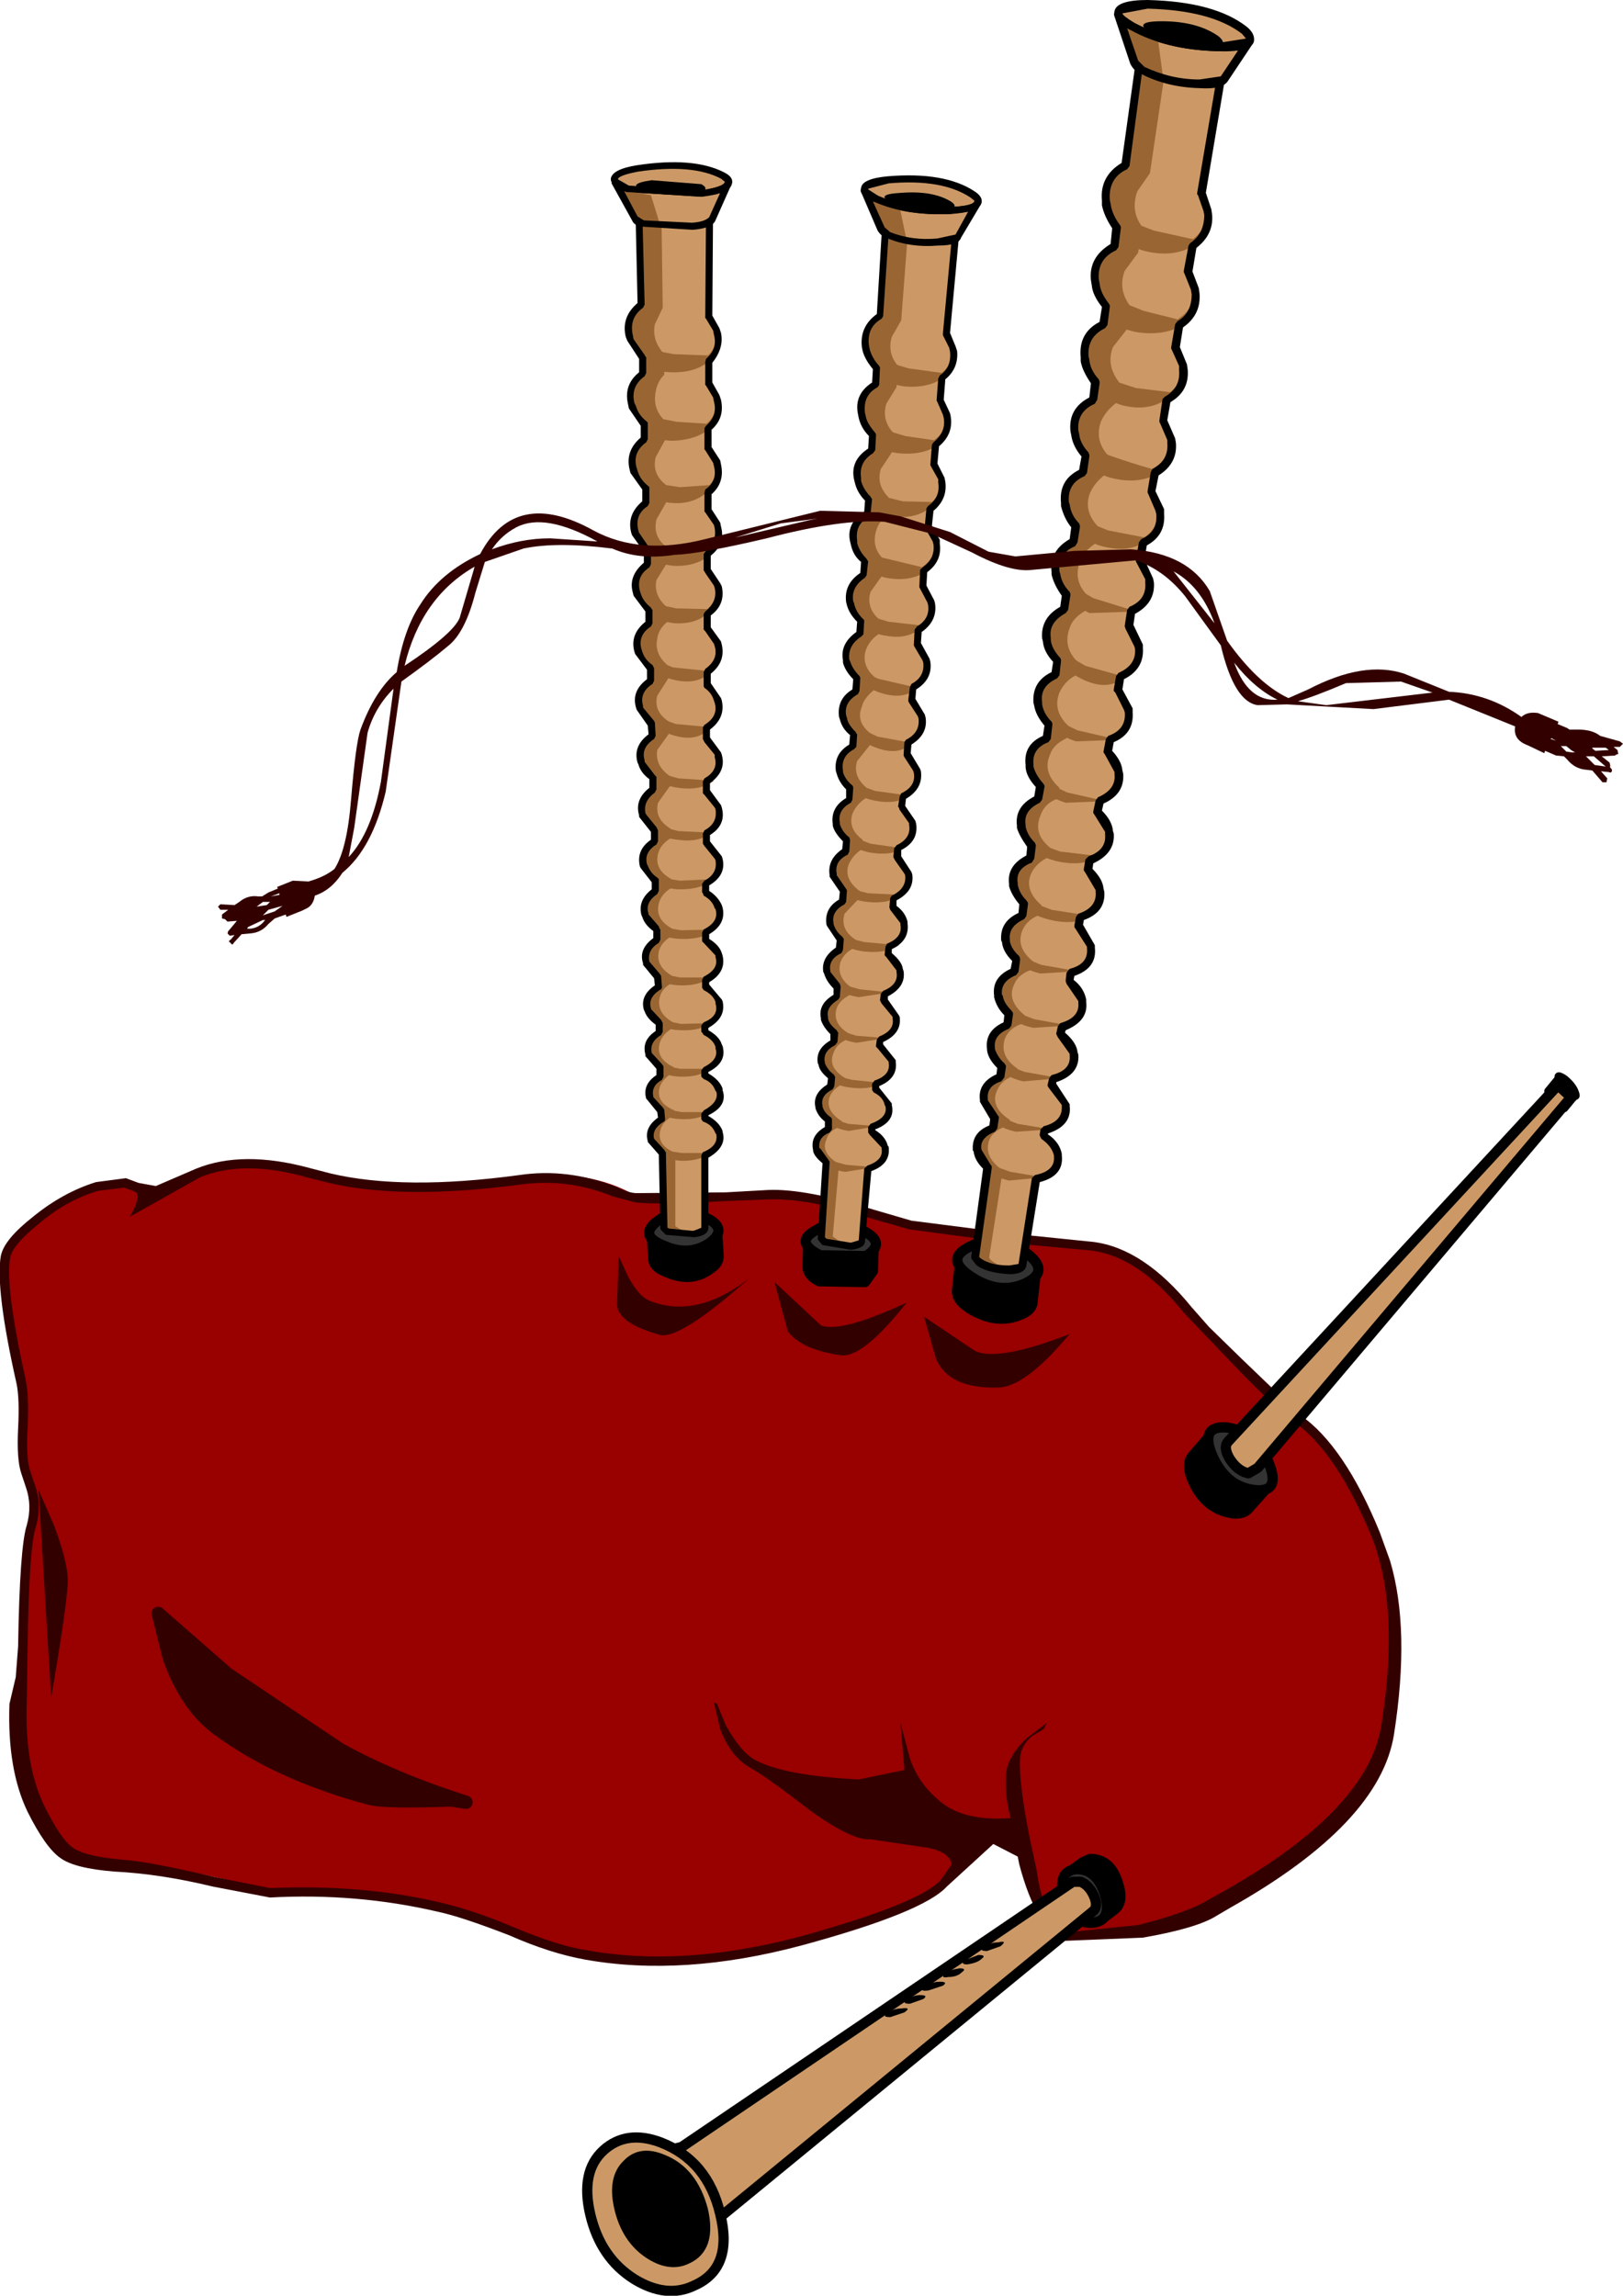 <?xml version="1.0" encoding="UTF-8" standalone="no"?>
<svg xmlns:xlink="http://www.w3.org/1999/xlink" height="145.85px" width="103.1px" xmlns="http://www.w3.org/2000/svg">
  <g transform="matrix(1.0, 0.0, 0.0, 1.0, 51.55, 72.75)">
    <path d="M22.5 8.7 L25.1 11.65 30.95 17.25 Q33.7 19.15 35.85 24.55 37.7 29.15 36.55 36.75 35.9 40.7 31.2 44.35 L25.4 48.05 Q24.05 48.9 20.85 49.7 L16.3 50.1 Q14.5 49.45 14.05 45.95 13.9 44.8 13.05 44.15 L11.35 44.1 Q9.7 45.45 8.45 46.75 6.95 48.4 -0.7 50.45 -7.95 52.35 -14.25 51.35 -16.2 51.0 -18.85 49.9 -21.7 48.7 -23.65 48.25 -28.4 47.15 -34.35 47.35 -40.4 45.8 -43.75 45.55 -46.2 45.35 -47.05 44.75 -47.85 44.2 -48.95 41.9 -50.2 39.35 -50.05 34.15 -49.9 25.4 -49.55 24.1 -49.2 22.95 -49.9 20.6 -49.75 16.95 -50.15 14.95 -51.5 8.85 -51.15 6.95 -51.0 6.0 -49.25 4.65 -47.4 3.15 -45.3 2.5 L-43.55 2.25 -41.5 2.7 -38.9 1.6 Q-36.75 0.75 -34.5 1.05 L-30.55 1.95 Q-25.65 3.05 -18.45 2.05 -14.15 1.45 -11.1 3.25 L-2.7 3.0 2.0 3.65 6.35 4.95 17.9 6.3 Q20.45 6.65 22.5 8.7" fill="#990000" fill-rule="evenodd" stroke="none"/>
    <path d="M-48.1 24.2 Q-47.15 26.75 -47.25 27.95 -47.4 29.9 -48.3 35.1 L-49.1 21.9 -48.1 24.2" fill="#330000" fill-rule="evenodd" stroke="none"/>
    <path d="M-29.95 38.4 Q-26.5 40.3 -21.95 41.75 L-22.9 41.6 Q-27.15 41.75 -28.05 41.5 -33.85 39.95 -37.7 37.1 -39.7 35.65 -40.8 32.55 L-41.5 29.75 -37.1 33.6 -29.95 38.4" fill="#330000" fill-rule="evenodd" stroke="none"/>
    <path d="M-29.95 38.4 L-37.1 33.6 -41.5 29.75 -40.8 32.55 Q-39.7 35.65 -37.7 37.1 -33.85 39.95 -28.05 41.5 -27.15 41.75 -22.9 41.6 L-21.95 41.75 Q-26.5 40.3 -29.95 38.4 Z" fill="none" stroke="#330000" stroke-linecap="round" stroke-linejoin="round" stroke-width="0.85"/>
    <path d="M17.25 45.55 L17.7 45.35 Q19.05 45.35 19.5 47.0 19.85 48.15 19.2 48.6 L18.35 49.25 Q18.95 48.75 18.65 47.65 18.15 46.0 16.85 46.0 L16.35 46.2 17.25 45.55" fill="#000000" fill-rule="evenodd" stroke="none"/>
    <path d="M17.25 45.55 L17.7 45.35 Q19.05 45.35 19.5 47.0 19.85 48.15 19.2 48.6 L18.35 49.25 Q18.95 48.75 18.65 47.65 18.15 46.0 16.85 46.0 L16.35 46.2 17.25 45.55 Z" fill="none" stroke="#000000" stroke-linecap="round" stroke-linejoin="round" stroke-width="0.65"/>
    <path d="M18.65 47.65 Q19.1 49.3 17.85 49.4 16.6 49.5 16.05 47.75 15.6 46.1 16.85 46.0 18.15 46.0 18.65 47.65" fill="#333333" fill-rule="evenodd" stroke="none"/>
    <path d="M18.65 47.65 Q19.1 49.3 17.85 49.4 16.6 49.5 16.05 47.75 15.6 46.1 16.85 46.0 18.15 46.0 18.65 47.65 Z" fill="none" stroke="#000000" stroke-linecap="round" stroke-linejoin="round" stroke-width="0.65"/>
    <path d="M24.15 10.3 L25.25 11.55 27.35 13.6 31.05 17.15 Q33.85 19.1 36.1 24.6 L36.75 26.4 Q38.05 30.75 37.0 37.45 36.1 43.1 26.6 48.45 L25.75 48.95 Q24.5 49.75 21.05 50.35 L16.15 50.55 Q14.3 49.85 13.2 45.7 L13.1 45.2 11.55 44.4 8.6 47.1 Q7.1 48.75 -0.65 50.85 -8.15 52.85 -14.35 51.75 -16.6 51.35 -19.2 50.2 -22.3 49.0 -23.75 48.7 -28.9 47.5 -34.4 47.8 L-38.05 47.1 Q-41.35 46.3 -44.3 46.15 -46.8 45.95 -47.7 45.3 -48.65 44.65 -49.8 42.35 -51.1 39.65 -50.95 35.5 L-50.55 33.8 -50.4 31.85 Q-50.3 25.55 -49.85 24.15 -49.5 22.9 -49.9 21.75 L-50.2 20.85 Q-50.5 19.95 -50.4 18.0 -50.3 16.1 -50.5 15.15 -51.85 9.15 -51.5 7.05 -51.3 6.0 -49.45 4.55 -47.55 3.0 -45.45 2.35 L-43.55 2.1 -42.75 2.4 -41.65 2.6 -39.1 1.5 Q-36.15 0.3 -31.9 1.45 L-30.55 1.8 Q-25.9 2.9 -18.55 1.9 -15.5 1.45 -12.4 2.65 -11.6 3.05 -11.1 3.05 L-5.45 3.0 -2.75 2.85 Q-0.4 2.75 3.95 4.1 L6.35 4.8 13.0 5.65 17.9 6.15 Q21.1 6.55 24.15 10.3 M26.9 14.05 L23.65 10.65 Q20.8 7.1 17.8 6.7 L12.95 6.25 6.2 5.35 3.75 4.65 Q-0.25 3.35 -2.75 3.45 L-5.4 3.55 Q-9.6 3.8 -11.15 3.65 L-12.65 3.25 Q-15.45 2.1 -18.45 2.5 -26.0 3.5 -30.65 2.4 L-32.05 2.05 Q-36.1 0.9 -38.85 2.05 L-43.3 4.55 Q-42.5 3.15 -43.0 2.95 L-43.65 2.7 -45.3 2.9 Q-47.35 3.5 -49.15 5.05 -50.75 6.35 -50.9 7.15 -51.25 8.9 -49.9 15.0 -49.7 16.05 -49.8 18.0 -49.9 19.85 -49.65 20.65 L-49.35 21.55 Q-48.85 22.9 -49.3 24.35 -49.7 25.65 -49.8 31.9 L-49.85 35.4 Q-50.0 39.35 -48.75 41.95 -47.7 44.1 -46.9 44.65 -46.1 45.2 -43.75 45.4 -42.15 45.5 -37.9 46.5 L-34.4 47.2 Q-28.55 46.95 -23.65 48.1 -21.5 48.6 -19.0 49.65 -16.05 50.9 -14.25 51.15 -8.25 52.25 -0.8 50.3 6.8 48.2 8.2 46.7 L8.9 45.7 Q8.8 44.95 7.45 44.65 L3.75 44.1 Q2.6 44.2 -0.05 42.3 -2.9 40.1 -3.9 39.55 -5.15 38.85 -5.8 37.1 L-6.2 35.4 -6.0 35.5 -5.45 36.85 Q-4.5 38.55 -3.6 39.05 -1.8 40.05 3.0 40.3 L5.9 39.7 5.65 36.7 6.25 38.95 Q6.75 40.45 7.95 41.5 9.5 43.0 12.65 42.75 12.3 41.55 12.35 40.05 12.4 38.9 13.65 37.7 L14.95 36.7 14.75 37.1 14.0 37.55 Q13.3 38.15 13.25 38.95 13.15 40.5 13.9 44.2 L14.3 46.05 Q14.75 49.4 16.35 50.0 L20.75 49.55 Q23.9 48.75 25.2 47.95 L26.1 47.45 Q35.35 42.25 36.2 36.85 37.4 29.35 35.55 24.8 33.35 19.55 30.75 17.65 29.5 16.75 26.9 14.05" fill="#330000" fill-rule="evenodd" stroke="none"/>
    <path d="M18.0 47.85 Q18.2 48.45 17.85 48.7 L-5.8 68.1 -6.95 70.0 Q-6.85 69.75 -8.35 68.5 -10.0 67.1 -10.1 66.5 -10.45 64.2 -10.95 64.3 L-8.25 63.65 16.6 46.8 17.1 46.8 Q17.7 47.05 18.0 47.85" fill="#cc9966" fill-rule="evenodd" stroke="none"/>
    <path d="M18.0 47.85 Q17.7 47.05 17.1 46.8 L16.6 46.8 -8.25 63.65 -10.95 64.3 Q-10.45 64.2 -10.1 66.5 -10.0 67.1 -8.35 68.5 -6.85 69.75 -6.95 70.0 L-5.8 68.1 17.85 48.7 Q18.2 48.45 18.0 47.85 Z" fill="none" stroke="#000000" stroke-linecap="round" stroke-linejoin="round" stroke-width="0.65"/>
    <path d="M-5.8 67.9 Q-4.95 71.35 -7.45 72.45 -9.2 73.3 -11.25 72.05 -13.4 70.7 -14.05 67.95 -14.7 65.2 -13.2 63.85 -11.75 62.55 -9.6 63.35 -6.6 64.5 -5.8 67.9" fill="#cc9966" fill-rule="evenodd" stroke="none"/>
    <path d="M-5.8 67.9 Q-4.95 71.35 -7.45 72.45 -9.2 73.3 -11.25 72.05 -13.4 70.7 -14.05 67.95 -14.7 65.2 -13.2 63.85 -11.75 62.55 -9.6 63.35 -6.6 64.5 -5.8 67.9 Z" fill="none" stroke="#000000" stroke-linecap="round" stroke-linejoin="round" stroke-width="0.65"/>
    <path d="M-6.9 67.65 Q-6.35 70.05 -7.9 70.75 -9.0 71.3 -10.35 70.4 -11.75 69.45 -12.2 67.55 -12.65 65.65 -11.7 64.75 -10.85 63.85 -9.45 64.45 -7.55 65.2 -6.9 67.65" fill="#000000" fill-rule="evenodd" stroke="none"/>
    <path d="M-6.9 67.65 Q-6.35 70.05 -7.9 70.75 -9.0 71.3 -10.35 70.4 -11.75 69.45 -12.2 67.55 -12.65 65.65 -11.7 64.75 -10.85 63.85 -9.45 64.45 -7.55 65.2 -6.9 67.65 Z" fill="none" stroke="#000000" stroke-linecap="round" stroke-linejoin="round" stroke-width="0.65"/>
    <path d="M12.0 50.9 L11.15 51.2 Q10.6 51.2 10.95 50.95 11.35 50.65 11.85 50.65 12.5 50.5 12.0 50.9" fill="#000000" fill-rule="evenodd" stroke="none"/>
    <path d="M10.8 51.7 Q10.55 51.95 9.9 52.05 9.45 52.05 9.7 51.8 L10.6 51.45 Q11.15 51.45 10.8 51.7" fill="#000000" fill-rule="evenodd" stroke="none"/>
    <path d="M9.55 52.55 Q9.25 52.85 8.7 52.85 8.15 52.95 8.5 52.6 8.75 52.4 9.4 52.3 9.9 52.3 9.55 52.55" fill="#000000" fill-rule="evenodd" stroke="none"/>
    <path d="M8.35 53.4 L7.45 53.7 Q6.75 53.8 7.25 53.45 7.65 53.15 8.15 53.15 8.7 53.15 8.35 53.4" fill="#000000" fill-rule="evenodd" stroke="none"/>
    <path d="M7.1 54.25 L6.25 54.55 Q5.7 54.55 6.05 54.3 6.45 54.0 6.9 54.0 7.45 54.0 7.1 54.25" fill="#000000" fill-rule="evenodd" stroke="none"/>
    <path d="M5.9 55.1 L5.0 55.4 Q4.45 55.4 4.8 55.15 5.2 54.85 5.7 54.85 6.4 54.75 5.9 55.1" fill="#000000" fill-rule="evenodd" stroke="none"/>
    <path d="M46.75 -3.45 L47.45 -4.3 47.45 -4.15 Q47.65 -3.6 48.15 -3.25 L48.55 -3.15 47.85 -2.3 47.45 -2.4 Q46.85 -2.8 46.75 -3.25 L46.75 -3.45" fill="#000000" fill-rule="evenodd" stroke="none"/>
    <path d="M46.75 -3.45 L47.45 -4.3 47.45 -4.15 Q47.65 -3.6 48.15 -3.25 L48.55 -3.15 47.85 -2.3 47.45 -2.4 Q46.85 -2.8 46.75 -3.25 L46.75 -3.45 Z" fill="none" stroke="#000000" stroke-linecap="round" stroke-linejoin="round" stroke-width="0.4"/>
    <path d="M48.55 -3.35 Q48.75 -2.85 48.15 -3.25 47.65 -3.6 47.45 -4.15 47.25 -4.65 47.85 -4.25 48.4 -3.8 48.55 -3.35" fill="#333333" fill-rule="evenodd" stroke="none"/>
    <path d="M48.55 -3.35 Q48.75 -2.85 48.15 -3.25 47.65 -3.6 47.45 -4.15 47.25 -4.65 47.85 -4.25 48.4 -3.8 48.55 -3.35 Z" fill="none" stroke="#000000" stroke-linecap="round" stroke-linejoin="round" stroke-width="0.4"/>
    <path d="M-10.05 7.2 L-10.15 5.65 Q-10.1 6.1 -9.35 6.4 -7.75 7.1 -6.45 6.2 -6.0 5.85 -6.0 5.45 L-5.9 7.05 Q-5.9 7.5 -6.35 7.8 -7.6 8.8 -9.25 8.05 -10.05 7.75 -10.05 7.2" fill="#000000" fill-rule="evenodd" stroke="none"/>
    <path d="M-10.05 7.2 L-10.15 5.65 Q-10.1 6.1 -9.35 6.4 -7.75 7.1 -6.45 6.2 -6.0 5.85 -6.0 5.45 L-5.9 7.05 Q-5.9 7.5 -6.35 7.8 -7.6 8.8 -9.25 8.05 -10.05 7.75 -10.05 7.2 Z" fill="none" stroke="#000000" stroke-linecap="round" stroke-linejoin="round" stroke-width="0.65"/>
    <path d="M-9.35 6.4 Q-11.05 5.75 -9.75 4.8 -8.5 3.9 -6.85 4.55 -5.2 5.25 -6.45 6.2 -7.75 7.1 -9.35 6.4" fill="#333333" fill-rule="evenodd" stroke="none"/>
    <path d="M-9.35 6.4 Q-11.05 5.75 -9.75 4.8 -8.5 3.9 -6.85 4.55 -5.2 5.25 -6.45 6.2 -7.75 7.1 -9.35 6.4 Z" fill="none" stroke="#000000" stroke-linecap="round" stroke-linejoin="round" stroke-width="0.65"/>
    <path d="M-7.5 -59.0 Q-6.5 -59.25 -6.5 -59.75 L-6.55 -52.65 Q-6.05 -52.1 -6.0 -51.55 -5.75 -50.45 -6.55 -49.75 L-6.55 -48.4 Q-6.1 -47.95 -5.95 -47.3 -5.75 -46.3 -6.55 -45.55 L-6.55 -44.3 Q-6.1 -43.85 -5.95 -43.2 -5.75 -42.15 -6.6 -41.45 L-6.6 -40.35 Q-6.1 -39.85 -5.95 -39.25 -5.7 -38.2 -6.6 -37.55 L-6.6 -36.5 Q-6.1 -36.1 -5.95 -35.45 -5.7 -34.4 -6.6 -33.75 L-6.65 -32.8 Q-6.0 -32.25 -5.95 -31.75 -5.65 -30.7 -6.65 -30.05 L-6.65 -29.25 -5.9 -28.2 Q-5.65 -27.15 -6.65 -26.5 L-6.65 -25.8 -5.9 -24.75 Q-5.65 -23.65 -6.7 -23.1 L-6.7 -22.45 Q-6.05 -21.95 -5.9 -21.4 -5.65 -20.35 -6.7 -19.8 L-6.7 -19.2 Q-6.05 -18.8 -5.9 -18.15 -5.65 -17.15 -6.7 -16.6 L-6.7 -16.05 Q-6.05 -15.65 -5.9 -15.05 -5.6 -14.1 -6.75 -13.5 L-6.75 -13.0 Q-6.05 -12.6 -5.9 -12.0 -5.6 -11.05 -6.75 -10.5 L-6.75 -10.05 Q-6.0 -9.7 -5.85 -9.05 -5.6 -8.1 -6.75 -7.6 L-6.75 -7.2 Q-6.0 -6.75 -5.85 -6.25 -5.6 -5.25 -6.75 -4.75 L-6.75 -4.4 Q-6.0 -4.05 -5.85 -3.45 -5.6 -2.5 -6.8 -2.0 L-6.8 -1.75 Q-6.0 -1.35 -5.85 -0.8 -5.6 0.15 -6.8 0.65 L-6.8 5.25 Q-6.8 5.6 -7.45 5.65 L-9.15 5.5 -9.35 5.3 -9.5 0.45 Q-10.05 0.15 -10.2 -0.35 -10.4 -1.1 -9.55 -1.65 L-9.55 -2.2 Q-10.1 -2.5 -10.25 -3.0 -10.5 -3.85 -9.6 -4.35 L-9.6 -4.95 Q-10.2 -5.25 -10.35 -5.8 -10.55 -6.6 -9.7 -7.15 L-9.7 -7.75 Q-10.25 -8.15 -10.4 -8.65 -10.7 -9.5 -9.75 -10.05 L-9.75 -10.7 -10.5 -11.6 Q-10.75 -12.5 -9.8 -13.05 L-9.85 -13.7 -10.6 -14.65 Q-10.85 -15.55 -9.9 -16.15 L-9.9 -16.8 Q-10.5 -17.15 -10.65 -17.8 -10.95 -18.7 -10.0 -19.3 L-10.0 -20.0 -10.75 -21.0 Q-11.0 -22.05 -10.05 -22.6 L-10.1 -23.35 -10.85 -24.4 Q-11.1 -25.3 -10.15 -26.0 L-10.15 -26.75 Q-10.7 -27.15 -10.95 -27.85 -11.15 -28.85 -10.25 -29.5 L-10.25 -30.3 -11.05 -31.4 Q-11.3 -32.5 -10.3 -33.15 L-10.35 -34.0 Q-10.9 -34.4 -11.15 -35.15 -11.4 -36.25 -10.4 -36.9 L-10.45 -37.8 Q-11.0 -38.2 -11.25 -39.0 -11.5 -40.15 -10.5 -40.8 L-10.55 -41.7 Q-11.1 -42.15 -11.35 -42.95 -11.6 -44.1 -10.6 -44.85 L-10.65 -45.8 Q-11.3 -46.35 -11.45 -47.1 -11.75 -48.3 -10.7 -49.05 L-10.75 -50.05 Q-11.4 -50.65 -11.55 -51.4 -11.85 -52.65 -10.8 -53.4 L-11.0 -60.15 Q-11.0 -59.85 -10.6 -59.55 -9.4 -58.65 -7.5 -59.0" fill="#996633" fill-rule="evenodd" stroke="none"/>
    <path d="M-7.55 -59.4 Q-6.55 -59.65 -6.55 -60.15 L-6.6 -53.0 -6.1 -51.9 Q-5.85 -50.8 -6.65 -50.1 L-6.65 -48.7 Q-6.15 -48.2 -6.1 -47.65 -5.85 -46.55 -6.65 -45.85 L-6.65 -44.6 Q-6.2 -44.05 -6.05 -43.5 -5.85 -42.5 -6.7 -41.7 L-6.7 -40.6 Q-6.2 -40.1 -6.05 -39.5 -5.85 -38.5 -6.7 -37.75 L-6.7 -36.75 Q-6.2 -36.25 -6.05 -35.65 -5.8 -34.65 -6.75 -33.95 L-6.75 -33.0 -6.05 -31.95 Q-5.85 -30.9 -6.75 -30.25 L-6.75 -29.4 -6.05 -28.35 Q-5.8 -27.3 -6.8 -26.65 L-6.8 -25.95 Q-6.2 -25.5 -6.05 -24.85 -5.8 -23.85 -6.8 -23.2 L-6.8 -22.55 Q-6.2 -22.15 -6.05 -21.5 -5.8 -20.45 -6.8 -19.9 L-6.85 -19.3 Q-6.2 -18.8 -6.05 -18.25 -5.8 -17.2 -6.85 -16.65 L-6.85 -16.1 Q-6.2 -15.7 -6.05 -15.1 -5.8 -14.15 -6.85 -13.55 L-6.85 -13.05 Q-6.2 -12.65 -6.05 -12.05 -5.8 -11.1 -6.9 -10.5 L-6.9 -10.1 Q-6.2 -9.7 -6.05 -9.1 -5.75 -8.15 -6.9 -7.55 L-6.9 -7.2 Q-6.2 -6.8 -6.05 -6.25 -5.75 -5.3 -6.9 -4.7 L-6.9 -4.4 Q-6.25 -4.1 -6.0 -3.45 -5.75 -2.55 -6.95 -1.95 L-6.95 -1.7 Q-6.2 -1.35 -6.0 -0.75 -5.75 0.2 -6.95 0.7 L-6.95 5.35 -8.1 5.5 -8.65 5.15 -8.65 0.5 Q-9.85 0.0 -9.6 -0.95 -9.45 -1.55 -8.7 -1.9 L-8.7 -2.2 Q-9.9 -2.7 -9.65 -3.65 -9.5 -4.2 -8.75 -4.65 L-8.75 -4.95 Q-9.9 -5.5 -9.65 -6.45 -9.5 -7.05 -8.8 -7.45 L-8.8 -7.8 Q-9.85 -8.4 -9.65 -9.35 -9.5 -10.0 -8.85 -10.3 L-8.85 -10.75 Q-9.9 -11.35 -9.7 -12.3 -9.55 -12.9 -8.85 -13.3 L-8.85 -13.75 Q-9.95 -14.35 -9.7 -15.35 -9.55 -15.95 -8.9 -16.35 L-8.9 -16.9 Q-10.0 -17.5 -9.75 -18.5 -9.6 -19.1 -8.95 -19.5 L-8.95 -20.1 Q-10.0 -20.75 -9.75 -21.75 L-9.0 -22.8 -9.0 -23.45 Q-9.95 -24.1 -9.8 -25.1 L-9.05 -26.15 -9.05 -26.9 Q-10.05 -27.55 -9.8 -28.55 L-9.1 -29.65 -9.1 -30.45 Q-10.0 -31.2 -9.8 -32.15 -9.75 -32.75 -9.15 -33.25 L-9.15 -34.15 Q-10.05 -34.9 -9.85 -35.9 L-9.2 -36.95 -9.2 -38.0 Q-10.1 -38.65 -9.85 -39.75 L-9.25 -40.8 -9.25 -41.95 Q-10.15 -42.65 -9.9 -43.7 L-9.3 -44.8 -9.35 -46.05 Q-10.1 -46.8 -9.9 -47.85 -9.8 -48.5 -9.35 -48.95 L-9.4 -50.3 Q-10.15 -51.15 -9.95 -52.15 L-9.45 -53.2 -9.55 -60.45 Q-9.45 -59.85 -8.5 -59.65 L-7.7 -59.55 -7.7 -59.35 -7.55 -59.4" fill="#cc9966" fill-rule="evenodd" stroke="none"/>
    <path d="M-10.0 -60.95 Q-8.1 -61.4 -6.85 -60.4 -5.7 -59.45 -7.5 -59.0 -9.4 -58.65 -10.6 -59.55 -11.9 -60.55 -10.0 -60.95" fill="#cc9966" fill-rule="evenodd" stroke="none"/>
    <path d="M-10.0 -60.95 Q-11.9 -60.55 -10.6 -59.55 -9.4 -58.65 -7.5 -59.0 -5.7 -59.45 -6.85 -60.4 -8.1 -61.4 -10.0 -60.95 Z" fill="none" stroke="#000000" stroke-linecap="round" stroke-linejoin="round" stroke-width="0.65"/>
    <path d="M-10.9 -50.65 L-8.75 -50.25 -6.15 -50.15 Q-7.1 -49.05 -8.85 -49.1 -10.7 -49.1 -10.9 -50.65" fill="#996633" fill-rule="evenodd" stroke="none"/>
    <path d="M-10.6 -46.35 L-8.55 -45.95 -6.15 -45.8 Q-7.1 -44.8 -8.8 -44.75 -10.65 -44.75 -10.6 -46.35" fill="#996633" fill-rule="evenodd" stroke="none"/>
    <path d="M-10.35 -42.1 L-8.35 -41.8 -6.2 -41.95 Q-7.2 -40.65 -8.9 -40.8 -10.4 -40.9 -10.35 -42.1" fill="#996633" fill-rule="evenodd" stroke="none"/>
    <path d="M-10.5 -38.25 L-6.25 -37.65 Q-7.2 -36.75 -8.7 -36.8 -10.3 -36.9 -10.5 -38.25" fill="#996633" fill-rule="evenodd" stroke="none"/>
    <path d="M-10.45 -34.5 L-8.6 -34.1 -6.35 -34.05 Q-7.1 -33.1 -8.6 -33.15 -10.15 -33.25 -10.45 -34.5" fill="#996633" fill-rule="evenodd" stroke="none"/>
    <path d="M-11.0 -31.2 L-9.8 -30.75 -8.8 -30.35 -6.35 -30.1 Q-7.25 -29.15 -8.9 -29.6 -10.45 -30.05 -11.0 -31.2" fill="#996633" fill-rule="evenodd" stroke="none"/>
    <path d="M-10.6 -27.45 L-8.6 -26.75 -6.4 -26.55 Q-7.2 -25.6 -8.65 -26.0 -10.1 -26.4 -10.6 -27.45" fill="#996633" fill-rule="evenodd" stroke="none"/>
    <path d="M-10.45 -23.85 L-8.45 -23.3 -6.2 -23.15 Q-7.05 -22.5 -8.45 -22.7 -9.95 -22.9 -10.45 -23.85" fill="#996633" fill-rule="evenodd" stroke="none"/>
    <path d="M-10.4 -20.45 L-8.45 -19.95 -6.35 -19.85 Q-7.15 -19.2 -8.5 -19.4 -9.95 -19.55 -10.4 -20.45" fill="#996633" fill-rule="evenodd" stroke="none"/>
    <path d="M-10.3 -17.1 L-8.35 -16.8 -6.2 -16.9 Q-6.95 -16.25 -8.3 -16.25 -9.7 -16.25 -10.3 -17.1" fill="#996633" fill-rule="evenodd" stroke="none"/>
    <path d="M-10.3 -14.0 L-8.3 -13.65 -6.1 -13.7 Q-6.9 -13.05 -8.3 -13.1 -9.75 -13.15 -10.3 -14.0" fill="#996633" fill-rule="evenodd" stroke="none"/>
    <path d="M-10.1 -11.0 L-8.35 -10.65 -6.4 -10.65 Q-7.15 -10.1 -8.4 -10.15 -9.65 -10.2 -10.1 -11.0" fill="#996633" fill-rule="evenodd" stroke="none"/>
    <path d="M-9.95 -8.05 L-8.3 -7.7 -6.4 -7.75 Q-7.1 -7.25 -8.25 -7.3 -9.5 -7.3 -9.95 -8.05" fill="#996633" fill-rule="evenodd" stroke="none"/>
    <path d="M-10.1 -5.2 L-8.35 -4.85 -6.4 -4.85 Q-7.15 -4.3 -8.35 -4.35 -9.65 -4.4 -10.1 -5.2" fill="#996633" fill-rule="evenodd" stroke="none"/>
    <path d="M-9.95 -2.4 L-8.25 -2.1 -6.4 -2.1 Q-7.15 -1.6 -8.3 -1.65 -9.55 -1.7 -9.95 -2.4" fill="#996633" fill-rule="evenodd" stroke="none"/>
    <path d="M-9.85 0.25 L-8.25 0.5 -6.4 0.5 Q-7.1 1.0 -8.2 1.0 -9.45 0.95 -9.85 0.25" fill="#996633" fill-rule="evenodd" stroke="none"/>
    <path d="M-11.35 -51.45 L-11.3 -51.2 -10.6 -50.2 -10.55 -50.1 -10.5 -50.05 -10.5 -49.05 -10.6 -48.85 Q-11.5 -48.2 -11.25 -47.15 L-11.15 -46.95 Q-11.0 -46.4 -10.5 -46.0 L-10.4 -45.9 -10.4 -44.85 -10.5 -44.65 Q-11.4 -44.0 -11.1 -43.0 L-11.05 -42.85 Q-10.9 -42.3 -10.4 -41.9 L-10.3 -41.8 -10.3 -40.8 -10.4 -40.6 Q-11.25 -40.05 -11.0 -39.05 L-10.95 -38.9 -10.3 -37.95 -10.2 -37.85 -10.2 -36.9 -10.3 -36.7 Q-11.15 -36.15 -10.9 -35.2 L-10.85 -35.05 Q-10.7 -34.55 -10.2 -34.15 L-10.15 -34.05 -10.1 -34.0 -10.1 -33.15 -10.2 -32.95 Q-11.05 -32.4 -10.8 -31.5 L-10.75 -31.35 Q-10.6 -30.85 -10.1 -30.5 L-10.0 -30.3 -10.0 -29.5 -10.1 -29.3 Q-10.95 -28.75 -10.7 -27.9 L-10.7 -27.8 -10.0 -26.95 -9.95 -26.85 -9.9 -26.0 -10.0 -25.8 Q-10.85 -25.25 -10.6 -24.45 L-10.6 -24.35 -9.95 -23.5 -9.85 -23.4 -9.85 -22.6 -9.95 -22.4 Q-10.7 -21.85 -10.55 -21.1 L-10.5 -21.0 -9.85 -20.2 -9.75 -20.0 -9.75 -19.3 -9.85 -19.1 Q-10.65 -18.6 -10.45 -17.85 L-10.4 -17.75 Q-10.2 -17.25 -9.8 -17.0 L-9.7 -16.9 -9.7 -16.15 -9.8 -15.95 Q-10.6 -15.4 -10.35 -14.7 L-10.35 -14.65 -9.7 -13.9 -9.65 -13.75 -9.6 -13.7 -9.6 -13.05 -9.7 -12.85 Q-10.45 -12.4 -10.3 -11.65 L-10.25 -11.6 -9.65 -10.9 -9.55 -10.75 -9.55 -10.7 -9.5 -10.05 Q-9.5 -9.9 -9.65 -9.85 -10.4 -9.35 -10.2 -8.7 L-10.2 -8.65 -9.55 -7.95 -9.45 -7.75 -9.45 -7.2 -9.55 -7.0 Q-10.3 -6.55 -10.15 -5.85 L-10.1 -5.8 -9.5 -5.15 -9.4 -5.0 -9.4 -4.35 -9.5 -4.15 Q-10.2 -3.75 -10.05 -3.1 L-10.05 -3.05 -9.45 -2.4 -9.35 -2.25 -9.35 -2.2 -9.3 -1.65 Q-9.3 -1.5 -9.45 -1.45 -10.15 -1.0 -10.0 -0.4 L-9.95 -0.35 -9.35 0.3 -9.3 0.4 -9.25 0.45 -9.15 5.25 -9.05 5.3 -7.5 5.45 -7.0 5.25 -7.0 0.65 -6.9 0.45 Q-5.9 0.05 -6.05 -0.7 L-6.1 -0.75 Q-6.3 -1.3 -6.9 -1.5 L-7.0 -1.65 -7.0 -2.0 -6.85 -2.2 Q-5.85 -2.75 -6.05 -3.4 L-6.1 -3.45 Q-6.3 -4.0 -6.85 -4.2 L-7.0 -4.35 -7.0 -4.75 -6.85 -4.95 Q-5.85 -5.45 -6.1 -6.15 L-6.1 -6.25 Q-6.25 -6.7 -6.85 -7.0 L-6.95 -7.15 -7.0 -7.2 -7.0 -7.6 -6.85 -7.8 Q-5.85 -8.2 -6.1 -9.0 L-6.1 -9.1 Q-6.25 -9.55 -6.85 -9.85 L-6.95 -10.0 -6.95 -10.5 -6.85 -10.7 Q-5.85 -11.2 -6.1 -11.95 L-6.1 -12.05 -6.85 -12.85 -6.95 -12.95 -6.95 -13.5 -6.85 -13.7 Q-5.85 -14.2 -6.1 -15.0 L-6.15 -15.05 Q-6.3 -15.55 -6.85 -15.85 L-6.9 -16.0 -6.95 -16.05 -6.95 -16.6 -6.8 -16.8 Q-5.95 -17.25 -6.1 -18.1 L-6.15 -18.2 -6.8 -19.0 -6.9 -19.15 -6.9 -19.8 -6.8 -20.0 Q-5.95 -20.45 -6.1 -21.35 L-6.15 -21.45 -6.8 -22.25 -6.9 -22.35 -6.9 -23.1 -6.8 -23.3 Q-5.9 -23.8 -6.15 -24.65 L-6.15 -24.8 -6.8 -25.6 -6.9 -25.8 -6.9 -26.55 -6.8 -26.7 Q-5.9 -27.25 -6.15 -28.1 L-6.2 -28.25 Q-6.35 -28.75 -6.8 -29.05 L-6.85 -29.15 -6.85 -30.05 -6.75 -30.25 Q-5.9 -30.85 -6.15 -31.7 L-6.2 -31.85 -6.75 -32.65 -6.85 -32.75 -6.85 -33.75 -6.75 -33.9 Q-5.95 -34.55 -6.15 -35.4 L-6.2 -35.55 -6.75 -36.35 -6.8 -36.45 -6.85 -36.5 -6.85 -37.55 -6.75 -37.7 Q-6.0 -38.3 -6.15 -39.2 L-6.2 -39.4 -6.75 -40.2 -6.8 -40.25 -6.8 -41.45 -6.75 -41.65 Q-5.95 -42.2 -6.2 -43.15 L-6.25 -43.35 -6.75 -44.15 -6.8 -44.2 -6.8 -45.55 -6.7 -45.7 Q-5.95 -46.35 -6.2 -47.25 L-6.25 -47.5 -6.7 -48.25 -6.75 -48.3 -6.75 -49.75 -6.7 -49.95 Q-5.95 -50.6 -6.2 -51.5 L-6.25 -51.75 -6.7 -52.5 -6.75 -52.55 -6.7 -59.15 Q-6.95 -58.95 -7.45 -58.8 -9.45 -58.35 -10.75 -59.4 L-10.6 -53.4 -10.7 -53.2 Q-11.6 -52.55 -11.35 -51.45 M-10.45 -59.75 Q-9.4 -58.9 -7.55 -59.25 -6.7 -59.4 -6.7 -59.8 L-6.5 -60.05 -6.3 -59.9 -6.25 -59.8 -6.3 -52.7 -5.85 -51.9 -5.75 -51.6 Q-5.55 -50.65 -6.3 -49.7 L-6.3 -48.45 -5.85 -47.65 -5.75 -47.35 Q-5.5 -46.2 -6.35 -45.45 L-6.35 -44.35 -5.8 -43.5 -5.75 -43.25 Q-5.5 -42.1 -6.35 -41.35 L-6.35 -40.4 -5.8 -39.55 -5.75 -39.3 Q-5.45 -38.2 -6.4 -37.45 L-6.4 -36.6 -5.8 -35.7 -5.7 -35.5 Q-5.45 -34.35 -6.4 -33.65 L-6.4 -32.9 -5.75 -32.0 -5.7 -31.8 Q-5.45 -30.7 -6.4 -29.95 L-6.4 -29.35 -5.75 -28.4 -5.7 -28.25 Q-5.45 -27.15 -6.45 -26.4 L-6.45 -25.9 -5.75 -24.95 -5.7 -24.8 Q-5.4 -23.75 -6.45 -23.0 L-6.45 -22.55 -5.75 -21.6 -5.7 -21.45 Q-5.4 -20.35 -6.45 -19.7 L-6.45 -19.3 -5.7 -18.35 -5.65 -18.2 Q-5.4 -17.15 -6.5 -16.5 L-6.5 -16.15 Q-5.95 -15.8 -5.7 -15.25 L-5.65 -15.1 Q-5.4 -14.05 -6.5 -13.4 L-6.5 -13.1 Q-5.85 -12.7 -5.7 -12.2 L-5.65 -12.05 Q-5.4 -11.0 -6.5 -10.35 L-6.5 -10.2 -5.7 -9.25 -5.65 -9.15 Q-5.4 -8.1 -6.55 -7.45 L-6.55 -7.3 Q-5.85 -6.9 -5.7 -6.4 L-5.65 -6.3 Q-5.35 -5.25 -6.55 -4.65 L-6.55 -4.55 Q-5.85 -4.15 -5.65 -3.6 L-5.65 -3.5 Q-5.3 -2.5 -6.55 -1.9 L-6.55 -1.85 Q-5.85 -1.45 -5.65 -0.9 L-5.65 -0.85 Q-5.35 0.1 -6.55 0.8 L-6.55 5.25 Q-6.55 5.75 -7.45 5.85 L-9.25 5.7 -9.55 5.4 -9.6 5.3 -9.7 0.6 -10.4 -0.2 -10.4 -0.25 Q-10.65 -1.1 -9.75 -1.75 L-9.8 -2.1 -10.45 -2.9 -10.5 -2.95 Q-10.75 -3.85 -9.85 -4.45 L-9.85 -4.85 -10.55 -5.65 -10.55 -5.75 Q-10.8 -6.65 -9.9 -7.25 L-9.9 -7.65 Q-10.45 -8.05 -10.6 -8.5 L-10.65 -8.6 Q-10.9 -9.5 -9.95 -10.15 L-10.0 -10.6 -10.7 -11.45 -10.7 -11.55 Q-11.0 -12.45 -10.05 -13.15 L-10.05 -13.6 Q-10.6 -14.0 -10.75 -14.5 L-10.8 -14.6 Q-11.05 -15.55 -10.15 -16.25 L-10.15 -16.7 -10.85 -17.6 -10.9 -17.7 Q-11.15 -18.75 -10.2 -19.4 L-10.2 -19.9 -10.95 -20.85 -10.95 -20.95 Q-11.25 -21.95 -10.3 -22.7 L-10.3 -23.25 Q-10.85 -23.65 -11.0 -24.2 L-11.05 -24.3 Q-11.35 -25.35 -10.35 -26.1 L-10.4 -26.65 -11.1 -27.65 -11.15 -27.8 Q-11.45 -28.85 -10.45 -29.6 L-10.45 -30.2 -11.2 -31.2 -11.25 -31.35 Q-11.55 -32.45 -10.55 -33.25 L-10.55 -33.9 -11.3 -34.9 -11.35 -35.1 Q-11.65 -36.15 -10.65 -37.0 L-10.65 -37.7 -11.4 -38.75 -11.45 -38.9 Q-11.75 -40.05 -10.75 -40.9 L-10.75 -41.65 -11.5 -42.7 -11.55 -42.9 Q-11.85 -44.1 -10.85 -44.95 L-10.85 -45.7 -11.6 -46.8 -11.65 -47.05 Q-11.95 -48.3 -10.95 -49.1 L-10.95 -49.95 -11.7 -51.1 -11.8 -51.35 Q-12.1 -52.6 -11.05 -53.5 L-11.2 -60.15 -11.0 -60.4 -10.8 -60.25 -10.75 -60.15 -10.75 -60.1 -10.45 -59.75" fill="#000000" fill-rule="evenodd" stroke="none"/>
    <path d="M-5.35 -61.0 L-6.3 -58.85 Q-6.45 -58.5 -7.6 -58.35 L-10.7 -58.55 -11.2 -58.9 -12.5 -61.2 Q-12.35 -61.0 -11.65 -60.75 L-7.0 -60.45 Q-5.6 -60.6 -5.35 -61.0" fill="#cc9966" fill-rule="evenodd" stroke="none"/>
    <path d="M-7.0 -60.45 L-11.65 -60.75 Q-12.65 -61.05 -12.5 -61.45 -12.35 -61.85 -11.05 -62.05 -7.65 -62.6 -5.65 -61.6 -4.1 -60.8 -7.0 -60.45" fill="#cc9966" fill-rule="evenodd" stroke="none"/>
    <path d="M-5.55 -61.8 Q-4.95 -61.5 -5.05 -61.1 -5.15 -60.45 -7.0 -60.25 L-11.75 -60.55 Q-12.75 -60.85 -12.75 -61.4 -12.65 -62.0 -11.1 -62.25 -7.5 -62.8 -5.55 -61.8 M-7.05 -60.65 Q-5.5 -60.9 -5.5 -61.2 L-5.75 -61.4 Q-7.55 -62.35 -11.0 -61.85 -12.3 -61.6 -12.3 -61.35 L-11.6 -60.95 -7.05 -60.65" fill="#000000" fill-rule="evenodd" stroke="none"/>
    <path d="M-7.8 -60.35 L-10.5 -60.55 Q-11.95 -61.05 -10.15 -61.3 L-7.0 -61.05 Q-6.2 -60.6 -7.8 -60.35" fill="#000000" fill-rule="evenodd" stroke="none"/>
    <path d="M-12.05 -60.7 L-10.2 -60.35 -9.55 -58.25 -11.0 -58.55 -12.05 -60.7" fill="#996633" fill-rule="evenodd" stroke="none"/>
    <path d="M-7.05 -60.65 Q-5.6 -60.85 -5.5 -61.2 L-5.2 -61.3 -5.05 -61.15 -5.1 -61.0 -6.1 -58.75 Q-6.3 -58.25 -7.55 -58.15 L-10.75 -58.35 Q-11.25 -58.4 -11.4 -58.75 L-12.7 -61.1 -12.6 -61.4 -12.3 -61.35 -11.6 -60.95 -7.05 -60.65 M-6.5 -58.95 L-5.8 -60.5 -7.0 -60.25 -11.75 -60.55 -11.9 -60.6 -11.05 -59.0 -10.65 -58.75 -7.6 -58.6 Q-6.8 -58.65 -6.5 -58.95" fill="#000000" fill-rule="evenodd" stroke="none"/>
    <path d="M0.55 7.0 L3.45 7.05 3.95 6.4 3.9 8.0 3.4 8.7 0.5 8.65 Q-0.25 8.3 -0.25 7.7 L-0.2 6.1 Q-0.2 6.65 0.55 7.0" fill="#000000" fill-rule="evenodd" stroke="none"/>
    <path d="M0.55 7.0 L3.45 7.05 3.95 6.4 3.9 8.0 3.4 8.7 0.5 8.65 Q-0.25 8.3 -0.25 7.7 L-0.2 6.1 Q-0.2 6.65 0.55 7.0 Z" fill="none" stroke="#000000" stroke-linecap="round" stroke-linejoin="round" stroke-width="0.65"/>
    <path d="M0.55 7.0 Q-1.15 6.15 0.3 5.4 1.6 4.55 3.2 5.4 4.85 6.2 3.45 7.05 L0.55 7.0" fill="#333333" fill-rule="evenodd" stroke="none"/>
    <path d="M0.55 7.0 Q-1.15 6.15 0.3 5.4 1.6 4.55 3.2 5.4 4.85 6.2 3.45 7.05 L0.55 7.0 Z" fill="none" stroke="#000000" stroke-linecap="round" stroke-linejoin="round" stroke-width="0.65"/>
    <path d="M5.1 -58.8 Q6.35 -57.75 8.15 -58.0 9.1 -58.15 9.2 -58.6 L8.55 -51.55 9.0 -50.45 Q9.15 -49.4 8.3 -48.7 L8.15 -47.35 8.65 -46.2 Q8.8 -45.15 7.9 -44.5 L7.8 -43.25 8.3 -42.1 Q8.45 -41.05 7.5 -40.45 L7.4 -39.3 7.95 -38.15 Q8.1 -37.2 7.15 -36.5 L7.05 -35.5 7.65 -34.35 Q7.8 -33.35 6.8 -32.75 L6.7 -31.8 Q7.2 -31.35 7.3 -30.7 7.45 -29.7 6.45 -29.1 L6.4 -28.25 7.0 -27.15 Q7.15 -26.1 6.1 -25.55 L6.05 -24.85 Q6.65 -24.25 6.7 -23.7 6.85 -22.65 5.8 -22.15 L5.75 -21.5 Q6.3 -21.05 6.45 -20.4 6.6 -19.35 5.5 -18.85 L5.45 -18.25 Q6.1 -17.7 6.15 -17.15 6.3 -16.15 5.2 -15.65 L5.15 -15.15 Q5.75 -14.7 5.9 -14.05 6.05 -13.0 4.9 -12.6 L4.85 -12.1 5.65 -11.05 Q5.8 -10.05 4.65 -9.6 L4.6 -9.15 5.4 -8.1 Q5.55 -7.15 4.35 -6.7 L4.35 -6.3 Q5.0 -5.9 5.15 -5.25 5.3 -4.35 4.1 -3.9 L4.05 -3.55 Q4.75 -3.15 4.9 -2.5 5.05 -1.6 3.85 -1.15 L3.8 -0.85 Q4.6 -0.4 4.65 0.15 4.9 1.05 3.6 1.5 L3.2 6.1 Q3.2 6.4 2.5 6.4 L0.8 6.15 0.6 5.9 0.95 1.1 Q0.35 0.7 0.3 0.25 0.15 -0.6 1.05 -1.0 L1.1 -1.55 Q0.6 -1.9 0.45 -2.45 0.3 -3.25 1.25 -3.75 L1.25 -4.3 Q0.7 -4.75 0.65 -5.25 0.4 -6.0 1.4 -6.55 L1.45 -7.15 0.8 -8.1 Q0.65 -8.95 1.6 -9.45 L1.65 -10.05 Q1.05 -10.55 1.0 -11.05 0.85 -11.9 1.8 -12.4 L1.85 -13.05 Q1.25 -13.55 1.2 -14.05 0.95 -15.0 2.0 -15.5 L2.05 -16.15 Q1.5 -16.65 1.35 -17.2 1.2 -18.15 2.2 -18.65 L2.25 -19.35 Q1.7 -19.8 1.55 -20.45 1.4 -21.45 2.4 -21.95 L2.45 -22.7 Q1.9 -23.2 1.75 -23.8 1.6 -24.75 2.6 -25.35 L2.65 -26.1 Q2.05 -26.7 2.0 -27.25 1.75 -28.25 2.85 -28.85 L2.9 -29.65 Q2.35 -30.2 2.2 -30.8 2.05 -31.85 3.05 -32.45 L3.1 -33.3 Q2.55 -33.85 2.45 -34.55 2.2 -35.6 3.3 -36.2 L3.35 -37.1 Q2.8 -37.65 2.65 -38.35 2.5 -39.55 3.55 -40.1 L3.6 -41.05 Q3.05 -41.6 2.9 -42.35 2.75 -43.5 3.8 -44.15 L3.85 -45.1 Q3.3 -45.75 3.15 -46.45 3.0 -47.7 4.05 -48.35 L4.15 -49.35 Q3.55 -49.95 3.45 -50.75 3.25 -52.0 4.35 -52.7 L4.8 -59.35 Q4.8 -59.1 5.1 -58.8" fill="#996633" fill-rule="evenodd" stroke="none"/>
    <path d="M7.95 -58.35 L8.1 -58.4 Q9.1 -58.55 9.2 -59.1 L8.5 -51.9 8.95 -50.8 Q9.05 -49.65 8.25 -49.05 L8.1 -47.65 8.55 -46.55 Q8.7 -45.45 7.8 -44.8 L7.7 -43.55 8.2 -42.4 Q8.35 -41.35 7.45 -40.7 L7.35 -39.55 Q7.8 -39.05 7.85 -38.45 8.0 -37.4 7.05 -36.75 L6.95 -35.75 7.55 -34.6 Q7.65 -33.5 6.7 -32.95 L6.6 -32.0 Q7.1 -31.55 7.2 -30.9 7.35 -29.85 6.35 -29.25 L6.3 -28.45 6.9 -27.3 Q7.05 -26.25 6.0 -25.7 L5.95 -24.95 Q6.55 -24.45 6.6 -23.85 6.75 -22.85 5.7 -22.25 L5.65 -21.6 Q6.25 -21.1 6.3 -20.5 6.45 -19.55 5.4 -18.95 L5.3 -18.35 Q5.95 -17.9 6.0 -17.25 6.15 -16.2 5.05 -15.75 L5.05 -15.2 5.75 -14.15 Q5.9 -13.15 4.8 -12.65 L4.75 -12.15 Q5.35 -11.8 5.5 -11.1 5.65 -10.15 4.5 -9.6 L4.45 -9.2 Q5.1 -8.8 5.2 -8.15 5.35 -7.2 4.2 -6.7 L4.2 -6.35 4.95 -5.3 Q5.1 -4.35 3.95 -3.85 L3.9 -3.55 Q4.6 -3.15 4.75 -2.5 4.9 -1.55 3.7 -1.1 L3.65 -0.85 Q4.35 -0.45 4.5 0.2 4.65 1.1 3.45 1.55 L3.05 6.2 1.9 6.2 1.35 5.8 1.75 1.2 Q0.55 0.5 0.95 -0.35 1.1 -0.95 1.9 -1.2 L1.95 -1.5 Q0.85 -2.2 1.15 -3.05 1.35 -3.6 2.1 -3.95 L2.15 -4.25 Q1.0 -4.95 1.4 -5.85 1.55 -6.4 2.3 -6.75 L2.35 -7.1 Q1.3 -7.75 1.6 -8.7 1.8 -9.25 2.55 -9.6 L2.55 -10.0 Q1.55 -10.7 1.85 -11.65 2.1 -12.25 2.75 -12.55 L2.8 -13.05 Q1.8 -13.7 2.1 -14.7 L3.0 -15.65 3.05 -16.15 Q2.05 -16.9 2.35 -17.8 2.6 -18.4 3.2 -18.8 L3.25 -19.4 Q2.3 -20.1 2.6 -21.05 2.85 -21.65 3.45 -22.05 L3.5 -22.7 Q2.6 -23.45 2.9 -24.4 L3.7 -25.4 3.75 -26.15 Q2.8 -26.9 3.2 -27.85 3.3 -28.35 3.95 -28.9 L4.05 -29.7 Q3.15 -30.45 3.45 -31.45 3.7 -32.1 4.25 -32.45 L4.3 -33.4 Q3.45 -34.15 3.75 -35.15 L4.5 -36.2 4.6 -37.2 Q3.8 -37.95 4.1 -39.0 4.25 -39.6 4.8 -40.0 L4.9 -41.15 Q4.1 -41.95 4.4 -42.95 L5.1 -44.0 5.2 -45.25 Q4.45 -46.05 4.75 -47.1 L5.4 -48.15 5.5 -49.5 Q4.8 -50.3 5.1 -51.35 L5.7 -52.4 6.25 -59.6 Q6.25 -59.0 7.2 -58.7 L8.0 -58.55 7.95 -58.35" fill="#cc9966" fill-rule="evenodd" stroke="none"/>
    <path d="M5.85 -60.15 Q7.8 -60.4 8.9 -59.3 10.1 -58.3 8.15 -58.0 6.35 -57.75 5.1 -58.8 3.95 -59.85 5.85 -60.15" fill="#cc9966" fill-rule="evenodd" stroke="none"/>
    <path d="M5.85 -60.15 Q3.95 -59.85 5.1 -58.8 6.35 -57.75 8.15 -58.0 10.1 -58.3 8.9 -59.3 7.8 -60.4 5.85 -60.15 Z" fill="none" stroke="#000000" stroke-linecap="round" stroke-linejoin="round" stroke-width="0.65"/>
    <path d="M4.0 -50.0 L6.15 -49.35 8.7 -49.0 Q7.65 -48.05 5.9 -48.2 4.05 -48.45 4.0 -50.0" fill="#996633" fill-rule="evenodd" stroke="none"/>
    <path d="M3.95 -45.65 L5.95 -45.05 8.35 -44.7 Q7.3 -43.8 5.6 -43.95 3.8 -44.1 3.95 -45.65" fill="#996633" fill-rule="evenodd" stroke="none"/>
    <path d="M3.8 -41.4 L5.8 -40.9 7.9 -40.85 Q6.9 -39.7 5.15 -39.95 3.65 -40.25 3.8 -41.4" fill="#996633" fill-rule="evenodd" stroke="none"/>
    <path d="M3.35 -37.6 L7.5 -36.6 Q6.5 -35.8 5.0 -36.0 3.4 -36.2 3.35 -37.6" fill="#996633" fill-rule="evenodd" stroke="none"/>
    <path d="M3.05 -33.8 L4.9 -33.25 7.1 -33.0 Q6.25 -32.1 4.8 -32.35 3.25 -32.55 3.05 -33.8" fill="#996633" fill-rule="evenodd" stroke="none"/>
    <path d="M2.25 -30.6 L3.4 -30.05 Q4.1 -29.65 4.35 -29.6 L6.75 -29.05 Q5.8 -28.2 4.2 -28.8 2.7 -29.4 2.25 -30.6" fill="#996633" fill-rule="evenodd" stroke="none"/>
    <path d="M2.3 -26.85 L4.2 -25.95 6.4 -25.55 Q5.55 -24.7 4.1 -25.25 2.75 -25.75 2.3 -26.85" fill="#996633" fill-rule="evenodd" stroke="none"/>
    <path d="M2.1 -23.2 L4.05 -22.5 6.25 -22.2 Q5.35 -21.6 3.95 -21.9 2.55 -22.2 2.1 -23.2" fill="#996633" fill-rule="evenodd" stroke="none"/>
    <path d="M1.9 -19.85 L3.75 -19.15 5.85 -18.85 Q5.0 -18.35 3.65 -18.6 2.3 -18.9 1.9 -19.85" fill="#996633" fill-rule="evenodd" stroke="none"/>
    <path d="M1.65 -16.5 L3.6 -16.0 5.75 -15.9 Q4.9 -15.3 3.55 -15.45 2.15 -15.6 1.65 -16.5" fill="#996633" fill-rule="evenodd" stroke="none"/>
    <path d="M1.4 -13.4 L3.35 -12.9 5.55 -12.7 Q4.7 -12.15 3.35 -12.3 1.85 -12.5 1.4 -13.4" fill="#996633" fill-rule="evenodd" stroke="none"/>
    <path d="M1.3 -10.4 L3.05 -9.9 5.0 -9.7 3.0 -9.4 Q1.7 -9.6 1.3 -10.4" fill="#996633" fill-rule="evenodd" stroke="none"/>
    <path d="M1.25 -7.45 L2.85 -6.95 4.75 -6.8 2.85 -6.5 Q1.6 -6.7 1.25 -7.45" fill="#996633" fill-rule="evenodd" stroke="none"/>
    <path d="M0.8 -4.6 L2.55 -4.15 4.5 -3.95 Q3.75 -3.5 2.5 -3.65 1.2 -3.8 0.8 -4.6" fill="#996633" fill-rule="evenodd" stroke="none"/>
    <path d="M0.75 -1.85 L2.35 -1.35 4.2 -1.2 2.35 -0.9 Q1.1 -1.1 0.75 -1.85" fill="#996633" fill-rule="evenodd" stroke="none"/>
    <path d="M0.55 0.8 L2.2 1.25 4.0 1.4 2.15 1.7 Q0.95 1.55 0.55 0.8" fill="#996633" fill-rule="evenodd" stroke="none"/>
    <path d="M8.95 -58.05 L8.15 -57.8 Q6.25 -57.55 4.95 -58.65 L4.55 -52.65 4.45 -52.5 Q3.5 -51.95 3.65 -50.8 L3.7 -50.55 Q3.85 -50.0 4.3 -49.5 L4.35 -49.4 4.3 -48.3 4.2 -48.15 Q3.25 -47.65 3.4 -46.5 L3.45 -46.3 Q3.5 -45.9 4.05 -45.25 L4.1 -45.15 4.05 -44.15 3.9 -43.95 Q3.0 -43.4 3.15 -42.4 L3.15 -42.2 Q3.3 -41.65 3.75 -41.2 L3.8 -41.1 3.85 -41.05 3.75 -40.1 3.65 -39.9 Q2.75 -39.45 2.9 -38.4 L2.9 -38.25 Q3.05 -37.7 3.5 -37.25 L3.55 -37.15 3.6 -37.1 3.5 -36.2 3.4 -36.05 Q2.5 -35.45 2.65 -34.55 L2.7 -34.45 Q2.8 -33.9 3.25 -33.45 L3.35 -33.35 3.3 -32.45 3.15 -32.3 Q2.3 -31.75 2.4 -30.85 L2.45 -30.75 Q2.6 -30.25 3.05 -29.8 L3.1 -29.7 3.05 -28.85 2.95 -28.65 Q2.05 -28.15 2.2 -27.3 L2.25 -27.15 Q2.3 -26.75 2.8 -26.25 L2.85 -26.15 2.9 -26.1 2.85 -25.3 2.7 -25.15 Q1.85 -24.7 2.0 -23.8 L2.0 -23.7 Q2.15 -23.2 2.6 -22.85 L2.65 -22.75 2.65 -22.65 2.6 -21.95 2.5 -21.75 Q1.65 -21.3 1.8 -20.5 L1.8 -20.4 Q1.95 -19.9 2.4 -19.55 L2.45 -19.4 2.45 -19.35 2.4 -18.65 2.3 -18.45 Q1.45 -18.05 1.6 -17.25 L1.6 -17.15 2.15 -16.35 2.25 -16.2 2.25 -16.15 2.2 -15.45 2.1 -15.3 Q1.25 -14.85 1.4 -14.1 L1.4 -14.05 Q1.55 -13.55 1.95 -13.25 L2.05 -13.1 2.05 -13.05 2.0 -12.4 1.9 -12.2 Q1.05 -11.8 1.2 -11.05 L1.2 -11.0 1.8 -10.25 1.85 -10.1 1.85 -10.05 1.8 -9.4 1.7 -9.25 Q0.9 -8.75 1.05 -8.15 L1.05 -8.05 Q1.1 -7.7 1.6 -7.3 L1.65 -7.2 1.7 -7.15 1.65 -6.55 1.5 -6.35 Q0.7 -5.95 0.85 -5.25 L0.85 -5.2 Q1.05 -4.75 1.4 -4.5 L1.5 -4.35 1.5 -4.3 1.45 -3.75 1.35 -3.55 Q0.55 -3.15 0.7 -2.5 L0.7 -2.45 Q0.8 -2.05 1.25 -1.75 L1.3 -1.65 1.3 -1.0 1.15 -0.8 Q0.4 -0.5 0.5 0.2 L0.55 0.2 1.05 0.9 1.15 1.05 1.15 1.1 0.85 5.85 0.95 5.95 2.5 6.2 3.0 6.05 3.35 1.5 3.55 1.3 Q4.6 0.95 4.45 0.2 L4.45 0.15 3.7 -0.65 3.6 -0.8 3.6 -1.15 3.75 -1.35 Q4.85 -1.75 4.7 -2.45 L4.65 -2.55 Q4.55 -3.05 3.95 -3.35 L3.85 -3.5 3.85 -3.9 4.0 -4.1 Q5.05 -4.45 4.9 -5.25 L4.9 -5.3 4.2 -6.15 4.1 -6.25 4.1 -6.35 4.15 -6.7 4.3 -6.9 Q5.3 -7.3 5.15 -8.05 L5.15 -8.15 4.45 -9.0 4.35 -9.2 4.4 -9.6 4.55 -9.8 Q5.55 -10.2 5.4 -11.0 L5.4 -11.1 4.75 -11.95 4.65 -12.05 4.65 -12.15 4.7 -12.6 4.8 -12.8 Q5.8 -13.2 5.65 -14.0 L5.65 -14.1 5.0 -14.95 4.95 -15.1 4.95 -15.15 5.0 -15.7 5.1 -15.85 Q6.05 -16.3 5.95 -17.15 L5.9 -17.25 5.3 -18.1 5.2 -18.3 5.25 -18.85 5.4 -19.05 Q6.35 -19.5 6.2 -20.35 L6.2 -20.45 5.6 -21.3 5.55 -21.45 5.5 -21.5 5.6 -22.15 5.7 -22.35 Q6.65 -22.8 6.5 -23.65 L6.45 -23.8 5.9 -24.65 5.85 -24.75 5.9 -25.6 6.0 -25.75 Q6.9 -26.2 6.8 -27.1 L6.75 -27.25 6.2 -28.1 6.15 -28.2 6.15 -28.3 6.25 -29.1 6.35 -29.3 Q7.2 -29.75 7.1 -30.65 L7.05 -30.8 6.55 -31.65 6.5 -31.75 6.55 -32.75 6.7 -32.95 Q7.55 -33.45 7.4 -34.35 L7.35 -34.5 6.9 -35.35 6.85 -35.45 6.9 -36.55 7.05 -36.7 Q7.85 -37.25 7.75 -38.15 L7.7 -38.35 7.25 -39.15 7.2 -39.25 7.2 -39.35 7.3 -40.45 7.4 -40.6 Q8.2 -41.15 8.05 -42.1 L8.05 -42.3 7.6 -43.1 7.55 -43.2 7.55 -43.25 7.65 -44.5 7.75 -44.65 Q8.55 -45.3 8.4 -46.2 L8.35 -46.4 8.0 -47.2 7.95 -47.3 7.95 -47.35 8.05 -48.7 8.15 -48.9 Q8.9 -49.4 8.8 -50.4 L8.75 -50.65 8.35 -51.45 8.35 -51.6 8.95 -58.05 M5.0 -59.5 L5.0 -59.35 5.25 -59.0 Q6.35 -58.0 8.1 -58.25 9.0 -58.35 9.0 -58.7 9.0 -59.0 9.25 -58.9 L9.45 -58.75 9.45 -58.65 8.8 -51.6 9.15 -50.75 9.25 -50.45 Q9.35 -49.35 8.5 -48.65 L8.4 -47.35 8.8 -46.5 8.85 -46.25 Q9.0 -45.15 8.1 -44.4 L8.0 -43.3 8.45 -42.4 8.5 -42.15 Q8.65 -41.05 7.75 -40.3 L7.65 -39.35 8.15 -38.45 8.15 -38.2 Q8.3 -37.1 7.35 -36.4 L7.3 -35.55 7.8 -34.6 7.85 -34.4 Q8.0 -33.3 7.0 -32.6 L6.95 -31.9 7.5 -30.9 7.55 -30.7 Q7.7 -29.6 6.65 -28.95 L6.6 -28.35 7.2 -27.35 7.25 -27.15 Q7.4 -26.1 6.35 -25.45 L6.3 -24.9 6.9 -23.9 6.95 -23.75 Q7.1 -22.65 6.0 -22.0 L5.95 -21.55 6.6 -20.6 6.65 -20.4 Q6.8 -19.3 5.7 -18.75 L5.7 -18.35 6.35 -17.35 6.4 -17.2 Q6.55 -16.15 5.4 -15.55 L5.4 -15.2 Q5.95 -14.8 6.1 -14.2 L6.1 -14.1 Q6.25 -13.0 5.1 -12.45 L5.1 -12.2 Q5.75 -11.65 5.8 -11.2 L5.85 -11.05 Q6.0 -10.05 4.85 -9.45 L4.85 -9.25 5.55 -8.25 5.6 -8.15 Q5.75 -7.1 4.55 -6.55 L4.55 -6.4 5.35 -5.4 5.35 -5.3 Q5.5 -4.25 4.3 -3.75 L4.3 -3.65 5.1 -2.65 5.1 -2.55 Q5.35 -1.5 4.05 -1.0 L4.05 -0.95 Q4.7 -0.55 4.85 0.05 L4.9 0.1 Q5.05 1.2 3.8 1.65 L3.4 6.1 Q3.4 6.55 2.5 6.65 L0.7 6.35 0.4 6.0 0.4 5.9 0.7 1.15 Q0.15 0.7 0.1 0.35 L0.1 0.3 Q-0.1 -0.6 0.85 -1.15 L0.85 -1.5 Q0.4 -1.85 0.25 -2.35 L0.25 -2.4 Q0.05 -3.25 1.0 -3.85 L1.05 -4.25 Q0.5 -4.7 0.45 -5.1 L0.4 -5.2 Q0.25 -6.1 1.2 -6.65 L1.2 -7.05 Q0.75 -7.5 0.6 -7.95 L0.6 -8.05 Q0.4 -8.95 1.4 -9.55 L1.4 -9.95 Q0.95 -10.4 0.8 -10.9 L0.75 -11.0 Q0.6 -11.9 1.55 -12.55 L1.6 -13.0 1.0 -13.9 0.95 -14.0 Q0.8 -15.05 1.75 -15.6 L1.8 -16.1 1.15 -17.05 1.15 -17.15 Q1.0 -18.15 1.95 -18.8 L2.0 -19.3 Q1.45 -19.85 1.35 -20.3 L1.35 -20.4 Q1.2 -21.45 2.2 -22.05 L2.2 -22.6 Q1.75 -23.05 1.6 -23.6 L1.55 -23.75 Q1.4 -24.85 2.4 -25.45 L2.45 -26.05 Q1.95 -26.45 1.8 -27.05 L1.75 -27.2 Q1.6 -28.35 2.6 -28.95 L2.65 -29.6 Q2.15 -30.1 2.0 -30.65 L2.0 -30.8 Q1.8 -31.85 2.85 -32.6 L2.9 -33.25 Q2.4 -33.75 2.25 -34.3 L2.2 -34.5 Q2.05 -35.65 3.1 -36.35 L3.15 -37.05 Q2.65 -37.45 2.5 -38.15 L2.45 -38.35 Q2.2 -39.5 3.35 -40.25 L3.4 -40.95 Q2.9 -41.45 2.75 -42.1 L2.7 -42.3 Q2.45 -43.5 3.6 -44.25 L3.65 -45.05 Q3.15 -45.55 3.0 -46.2 L2.95 -46.45 Q2.7 -47.7 3.85 -48.45 L3.9 -49.3 Q3.4 -49.9 3.25 -50.45 L3.2 -50.7 Q3.05 -52.0 4.15 -52.8 L4.55 -59.45 Q4.55 -59.75 4.8 -59.65 L5.0 -59.5" fill="#000000" fill-rule="evenodd" stroke="none"/>
    <path d="M8.75 -59.4 Q10.25 -59.4 10.55 -59.8 L9.3 -57.75 Q9.15 -57.35 8.0 -57.35 6.35 -57.25 4.9 -57.8 L4.45 -58.2 3.45 -60.55 Q3.6 -60.25 4.15 -60.1 6.1 -59.2 8.75 -59.4" fill="#cc9966" fill-rule="evenodd" stroke="none"/>
    <path d="M8.75 -59.4 Q6.1 -59.2 4.15 -60.1 3.2 -60.5 3.4 -60.85 3.6 -61.25 4.9 -61.35 8.35 -61.55 10.25 -60.4 11.6 -59.5 8.75 -59.4" fill="#cc9966" fill-rule="evenodd" stroke="none"/>
    <path d="M10.35 -60.6 Q10.9 -60.25 10.8 -59.85 10.6 -59.25 8.75 -59.15 6.0 -59.05 4.05 -59.9 3.0 -60.3 3.15 -60.8 3.2 -61.4 4.85 -61.55 8.45 -61.85 10.35 -60.6 M10.35 -60.0 L10.1 -60.2 Q8.3 -61.4 4.9 -61.1 L3.55 -60.75 4.25 -60.3 Q6.1 -59.5 8.75 -59.6 10.35 -59.65 10.35 -60.0" fill="#000000" fill-rule="evenodd" stroke="none"/>
    <path d="M8.0 -59.35 Q6.3 -59.35 5.3 -59.8 3.8 -60.4 5.7 -60.5 7.7 -60.65 8.85 -59.95 9.6 -59.45 8.0 -59.35" fill="#000000" fill-rule="evenodd" stroke="none"/>
    <path d="M3.75 -60.1 L5.6 -59.6 6.05 -57.45 4.6 -57.85 3.75 -60.1" fill="#996633" fill-rule="evenodd" stroke="none"/>
    <path d="M8.75 -59.15 Q6.0 -59.05 4.05 -59.9 L3.9 -59.95 4.65 -58.3 5.0 -58.0 Q6.4 -57.45 8.0 -57.6 L9.15 -57.85 9.95 -59.3 8.75 -59.15 M10.35 -59.95 L10.65 -60.05 10.75 -59.9 10.75 -59.75 9.5 -57.65 Q9.35 -57.15 8.05 -57.15 6.3 -57.0 4.85 -57.6 4.45 -57.7 4.2 -58.1 L3.15 -60.55 Q3.05 -60.75 3.3 -60.85 L3.6 -60.75 Q3.6 -60.55 4.25 -60.3 6.1 -59.5 8.75 -59.6 10.2 -59.65 10.35 -59.95" fill="#000000" fill-rule="evenodd" stroke="none"/>
    <path d="M14.05 9.9 Q14.05 10.4 13.45 10.7 11.8 11.5 10.0 10.35 9.15 9.8 9.25 9.15 L9.45 7.35 Q9.4 7.9 10.2 8.4 12.0 9.55 13.65 8.75 L14.25 8.1 14.05 9.9" fill="#000000" fill-rule="evenodd" stroke="none"/>
    <path d="M14.05 9.9 Q14.05 10.4 13.45 10.7 11.8 11.5 10.0 10.35 9.15 9.8 9.25 9.15 L9.45 7.35 Q9.4 7.9 10.2 8.4 12.0 9.55 13.65 8.75 L14.25 8.1 14.05 9.9 Z" fill="none" stroke="#000000" stroke-linecap="round" stroke-linejoin="round" stroke-width="0.65"/>
    <path d="M10.2 8.4 Q8.4 7.25 10.05 6.45 11.75 5.6 13.5 6.75 15.25 7.95 13.65 8.75 12.0 9.55 10.2 8.4" fill="#333333" fill-rule="evenodd" stroke="none"/>
    <path d="M10.2 8.4 Q8.4 7.25 10.05 6.45 11.75 5.6 13.5 6.75 15.25 7.95 13.65 8.75 12.0 9.55 10.2 8.4 Z" fill="none" stroke="#000000" stroke-linecap="round" stroke-linejoin="round" stroke-width="0.65"/>
    <path d="M25.45 19.7 Q26.3 21.65 28.05 21.9 L29.0 21.7 27.75 23.1 Q27.45 23.45 26.8 23.4 24.95 23.15 24.15 21.15 23.8 20.25 24.2 19.75 L25.5 18.25 Q25.1 18.75 25.45 19.7" fill="#000000" fill-rule="evenodd" stroke="none"/>
    <path d="M25.45 19.7 Q26.3 21.65 28.05 21.9 L29.0 21.7 27.75 23.1 Q27.45 23.45 26.8 23.4 24.95 23.15 24.15 21.15 23.8 20.25 24.2 19.75 L25.5 18.25 Q25.1 18.75 25.45 19.7 Z" fill="none" stroke="#000000" stroke-linecap="round" stroke-linejoin="round" stroke-width="0.65"/>
    <path d="M25.45 19.7 Q24.65 17.75 26.45 17.95 28.35 18.25 29.05 20.2 29.85 22.15 28.05 21.9 26.3 21.65 25.45 19.7" fill="#333333" fill-rule="evenodd" stroke="none"/>
    <path d="M25.45 19.7 Q24.65 17.75 26.45 17.95 28.35 18.25 29.05 20.2 29.85 22.15 28.05 21.9 26.3 21.65 25.45 19.7 Z" fill="none" stroke="#000000" stroke-linecap="round" stroke-linejoin="round" stroke-width="0.65"/>
    <path d="M19.4 -58.3 Q18.8 -59.1 18.7 -60.05 18.55 -61.6 19.95 -62.25 L21.05 -70.2 Q21.0 -69.9 21.35 -69.45 22.6 -68.1 24.85 -68.2 26.05 -68.2 26.2 -68.9 L24.75 -60.45 25.2 -59.1 Q25.3 -57.75 24.2 -57.1 L23.95 -55.5 24.4 -54.1 Q24.5 -52.8 23.35 -52.1 L23.1 -50.65 23.6 -49.25 Q23.7 -47.9 22.55 -47.35 L22.35 -46.0 22.9 -44.6 Q22.95 -43.35 21.8 -42.7 L21.6 -41.5 Q22.15 -40.75 22.15 -40.1 22.25 -38.85 21.05 -38.25 L20.85 -37.15 Q21.45 -36.45 21.45 -35.75 21.55 -34.5 20.3 -33.95 L20.15 -32.95 Q20.7 -32.4 20.8 -31.55 20.9 -30.3 19.6 -29.75 L19.5 -28.9 Q20.1 -28.25 20.15 -27.5 20.25 -26.25 18.95 -25.75 L18.8 -24.95 Q19.5 -24.25 19.5 -23.6 19.65 -22.35 18.3 -21.85 L18.2 -21.15 Q18.85 -20.5 18.9 -19.8 19.05 -18.6 17.65 -18.1 L17.55 -17.5 Q18.3 -16.85 18.35 -16.1 18.45 -14.85 17.05 -14.45 L16.95 -13.9 Q17.7 -13.25 17.75 -12.55 17.9 -11.35 16.45 -10.95 L16.4 -10.45 Q17.15 -9.8 17.2 -9.1 17.35 -7.95 15.9 -7.5 L15.8 -7.05 Q16.6 -6.5 16.65 -5.75 16.8 -4.55 15.35 -4.2 L15.25 -3.8 Q16.05 -3.2 16.15 -2.5 16.3 -1.3 14.8 -0.95 L14.75 -0.65 Q15.6 0.0 15.65 0.7 15.8 1.8 14.25 2.15 L13.4 7.6 Q13.4 7.9 12.55 7.9 11.25 7.9 10.6 7.4 L10.4 7.1 11.2 1.4 Q10.65 0.9 10.55 0.3 10.4 -0.7 11.55 -1.1 L11.6 -1.75 Q11.05 -2.25 10.95 -2.85 10.8 -3.85 12.0 -4.3 L12.05 -5.0 Q11.45 -5.6 11.4 -6.15 11.25 -7.15 12.45 -7.65 L12.55 -8.35 Q11.9 -8.9 11.85 -9.55 11.75 -10.55 12.9 -11.05 L13.0 -11.8 Q12.4 -12.4 12.35 -13.0 12.2 -14.1 13.4 -14.6 L13.5 -15.35 Q12.9 -15.9 12.8 -16.6 12.75 -17.75 13.9 -18.2 L14.0 -19.0 Q13.4 -19.6 13.3 -20.3 13.25 -21.4 14.4 -22.0 L14.5 -22.8 Q13.9 -23.45 13.85 -24.15 13.7 -25.35 14.95 -25.85 L15.05 -26.75 Q14.4 -27.4 14.35 -28.1 14.25 -29.35 15.5 -29.85 L15.6 -30.8 Q14.95 -31.55 14.95 -32.2 14.8 -33.5 16.05 -34.0 L16.2 -35.0 Q15.6 -35.6 15.5 -36.45 15.35 -37.7 16.65 -38.3 L16.8 -39.3 Q16.2 -40.0 16.1 -40.85 15.95 -42.15 17.25 -42.75 L17.4 -43.8 Q16.8 -44.5 16.7 -45.35 16.6 -46.8 17.9 -47.35 L18.05 -48.45 Q17.4 -49.25 17.35 -50.1 17.2 -51.45 18.55 -52.15 L18.7 -53.3 Q18.05 -54.1 18.0 -54.95 17.9 -56.45 19.25 -57.1 L19.4 -58.3" fill="#996633" fill-rule="evenodd" stroke="none"/>
    <path d="M19.55 -48.45 Q18.7 -49.55 19.15 -50.7 L20.05 -51.85 20.25 -53.3 Q19.45 -54.35 19.9 -55.55 L20.75 -56.7 21.0 -58.35 Q20.25 -59.35 20.7 -60.6 L21.5 -61.75 22.75 -70.2 Q22.65 -69.6 23.8 -69.1 L24.7 -68.85 24.65 -68.65 24.85 -68.65 Q26.05 -68.75 26.15 -69.35 L24.75 -60.9 25.15 -59.55 Q25.2 -58.25 24.15 -57.5 L23.9 -55.85 24.35 -54.5 Q24.35 -53.15 23.3 -52.5 L23.05 -51.0 23.55 -49.6 Q23.65 -48.35 22.5 -47.65 L22.25 -46.3 22.8 -44.9 Q22.9 -43.65 21.7 -43.0 L21.5 -41.8 Q22.05 -41.1 22.05 -40.4 22.1 -39.15 20.95 -38.5 L20.75 -37.4 Q21.25 -36.8 21.35 -36.0 21.45 -34.7 20.2 -34.15 L20.05 -33.2 Q20.65 -32.5 20.65 -31.8 20.8 -30.55 19.5 -29.95 L19.35 -29.1 Q20.0 -28.45 20.0 -27.7 20.1 -26.45 18.85 -25.9 L18.7 -25.15 Q19.3 -24.55 19.4 -23.75 19.5 -22.5 18.15 -22.0 L18.05 -21.3 Q18.7 -20.65 18.75 -19.9 18.85 -18.7 17.55 -18.2 L17.4 -17.6 Q18.15 -16.95 18.15 -16.2 18.3 -15.05 16.9 -14.55 L16.8 -13.95 Q17.55 -13.4 17.6 -12.65 17.7 -11.4 16.3 -11.0 L16.2 -10.5 Q17.0 -9.9 17.05 -9.15 17.15 -8.0 15.75 -7.55 L15.65 -7.1 Q16.45 -6.5 16.5 -5.75 16.6 -4.6 15.15 -4.2 L15.1 -3.8 Q15.9 -3.25 15.95 -2.5 16.05 -1.3 14.6 -0.95 L14.55 -0.6 Q15.4 0.0 15.45 0.7 15.55 1.85 14.1 2.2 L13.2 7.7 11.85 7.6 Q11.2 7.25 11.3 7.05 L12.15 1.6 Q10.9 0.75 11.3 -0.35 11.6 -1.0 12.55 -1.25 L12.6 -1.6 Q11.3 -2.45 11.8 -3.5 12.1 -4.2 13.0 -4.45 L13.1 -4.85 Q11.9 -5.65 12.3 -6.8 12.6 -7.5 13.5 -7.75 L13.6 -8.2 Q12.4 -9.15 12.85 -10.15 13.1 -10.85 14.0 -11.15 L14.1 -11.65 Q12.95 -12.55 13.4 -13.65 13.7 -14.35 14.55 -14.65 L14.6 -15.25 Q13.5 -16.2 13.95 -17.25 14.25 -17.9 15.05 -18.3 L15.15 -18.9 Q14.05 -19.8 14.55 -20.95 14.8 -21.7 15.6 -22.0 L15.75 -22.7 Q14.65 -23.7 15.15 -24.8 15.35 -25.45 16.2 -25.85 L16.3 -26.65 Q15.3 -27.6 15.75 -28.75 16.1 -29.5 16.8 -29.85 L16.9 -30.7 Q15.95 -31.65 16.4 -32.85 16.6 -33.5 17.4 -33.95 L17.55 -34.9 Q16.6 -35.85 17.05 -37.05 17.25 -37.7 18.0 -38.2 L18.2 -39.3 Q17.25 -40.3 17.7 -41.45 18.0 -42.1 18.65 -42.6 L18.85 -43.8 Q17.95 -44.8 18.4 -46.0 18.7 -46.65 19.35 -47.15 L19.55 -48.45" fill="#cc9966" fill-rule="evenodd" stroke="none"/>
    <path d="M22.35 -70.95 Q24.7 -71.05 25.85 -69.65 27.1 -68.3 24.85 -68.2 22.6 -68.1 21.35 -69.45 20.1 -70.85 22.35 -70.95" fill="#cc9966" fill-rule="evenodd" stroke="none"/>
    <path d="M22.35 -70.95 Q20.1 -70.85 21.35 -69.45 22.6 -68.1 24.85 -68.2 27.1 -68.3 25.85 -69.65 24.7 -71.05 22.35 -70.95 Z" fill="none" stroke="#000000" stroke-linecap="round" stroke-linejoin="round" stroke-width="0.65"/>
    <path d="M21.75 -58.1 L24.7 -57.45 Q23.4 -56.35 21.4 -56.75 19.25 -57.2 19.3 -59.05 L21.75 -58.1" fill="#996633" fill-rule="evenodd" stroke="none"/>
    <path d="M21.1 -53.0 L23.9 -52.3 Q22.6 -51.35 20.65 -51.65 18.5 -52.05 18.85 -53.9 L21.1 -53.0" fill="#996633" fill-rule="evenodd" stroke="none"/>
    <path d="M20.6 -48.1 L23.05 -47.8 Q21.75 -46.5 19.75 -47.0 18.0 -47.5 18.3 -48.85 L20.6 -48.1" fill="#996633" fill-rule="evenodd" stroke="none"/>
    <path d="M19.2 -42.35 Q17.35 -42.75 17.4 -44.4 19.6 -43.5 22.2 -42.8 20.95 -41.95 19.2 -42.35" fill="#996633" fill-rule="evenodd" stroke="none"/>
    <path d="M16.75 -39.9 L18.85 -39.05 21.45 -38.55 Q20.4 -37.6 18.65 -38.0 16.85 -38.4 16.75 -39.9" fill="#996633" fill-rule="evenodd" stroke="none"/>
    <path d="M15.5 -36.15 L16.8 -35.4 Q17.15 -35.2 17.9 -34.75 L20.65 -33.9 17.65 -33.8 Q15.95 -34.65 15.5 -36.15" fill="#996633" fill-rule="evenodd" stroke="none"/>
    <path d="M15.25 -31.7 L17.4 -30.45 19.9 -29.75 Q18.85 -28.8 17.2 -29.6 15.65 -30.35 15.25 -31.7" fill="#996633" fill-rule="evenodd" stroke="none"/>
    <path d="M14.7 -27.4 L16.9 -26.35 19.5 -25.75 16.8 -25.65 Q15.15 -26.2 14.7 -27.4" fill="#996633" fill-rule="evenodd" stroke="none"/>
    <path d="M14.15 -23.4 L16.25 -22.4 18.7 -21.85 16.15 -21.75 Q14.55 -22.25 14.15 -23.4" fill="#996633" fill-rule="evenodd" stroke="none"/>
    <path d="M13.6 -19.45 L15.8 -18.65 18.35 -18.35 Q17.3 -17.7 15.75 -18.0 14.1 -18.35 13.6 -19.45" fill="#996633" fill-rule="evenodd" stroke="none"/>
    <path d="M13.05 -15.8 L15.25 -14.95 17.8 -14.55 Q16.75 -13.95 15.2 -14.3 13.5 -14.7 13.05 -15.8" fill="#996633" fill-rule="evenodd" stroke="none"/>
    <path d="M12.65 -12.25 L14.6 -11.45 16.9 -11.05 14.55 -10.9 Q13.05 -11.25 12.65 -12.25" fill="#996633" fill-rule="evenodd" stroke="none"/>
    <path d="M12.3 -8.7 L14.15 -8.0 16.35 -7.6 14.1 -7.45 Q12.65 -7.75 12.3 -8.7" fill="#996633" fill-rule="evenodd" stroke="none"/>
    <path d="M11.55 -5.4 L13.55 -4.65 15.8 -4.25 13.45 -4.05 Q11.95 -4.4 11.55 -5.4" fill="#996633" fill-rule="evenodd" stroke="none"/>
    <path d="M11.2 -2.1 L13.1 -1.35 15.25 -1.0 13.0 -0.85 Q11.55 -1.15 11.2 -2.1" fill="#996633" fill-rule="evenodd" stroke="none"/>
    <path d="M10.8 1.05 L12.65 1.7 14.75 2.05 12.55 2.25 Q11.15 1.95 10.8 1.05" fill="#996633" fill-rule="evenodd" stroke="none"/>
    <path d="M18.45 -59.7 L18.45 -60.0 Q18.3 -61.55 19.7 -62.4 L20.8 -70.3 Q20.8 -70.6 21.05 -70.5 L21.3 -70.3 21.3 -70.1 21.55 -69.65 Q22.75 -68.35 24.8 -68.45 25.8 -68.45 25.9 -68.95 26.0 -69.2 26.2 -69.15 L26.45 -68.95 26.45 -68.85 25.05 -60.5 25.4 -59.45 25.45 -59.1 Q25.55 -57.85 24.45 -57.0 L24.2 -55.5 24.6 -54.45 24.65 -54.1 Q24.75 -52.75 23.6 -51.95 L23.4 -50.7 23.85 -49.6 23.9 -49.25 Q24.0 -47.9 22.8 -47.2 L22.6 -46.05 23.1 -44.9 23.15 -44.6 Q23.25 -43.3 22.05 -42.55 L21.85 -41.55 22.4 -40.4 22.4 -40.1 Q22.5 -38.75 21.3 -38.1 L21.15 -37.2 21.7 -36.0 21.75 -35.75 Q21.85 -34.45 20.55 -33.75 L20.45 -33.05 21.05 -31.8 21.05 -31.6 Q21.15 -30.25 19.85 -29.6 L19.75 -28.95 20.4 -27.75 20.4 -27.5 Q20.5 -26.15 19.2 -25.6 L19.1 -25.05 Q19.7 -24.4 19.75 -23.8 L19.8 -23.6 Q19.9 -22.3 18.55 -21.7 L18.45 -21.25 Q19.1 -20.6 19.15 -19.95 L19.2 -19.8 Q19.3 -18.55 17.9 -17.9 L17.85 -17.55 Q18.5 -16.9 18.55 -16.3 L18.6 -16.1 Q18.7 -14.8 17.3 -14.3 L17.25 -14.0 18.0 -12.7 18.0 -12.55 Q18.15 -11.25 16.7 -10.75 L16.65 -10.5 Q17.3 -10.0 17.45 -9.25 L17.45 -9.1 Q17.6 -7.9 16.15 -7.3 L16.1 -7.15 Q16.85 -6.5 16.9 -5.9 L16.95 -5.75 Q17.05 -4.5 15.55 -4.0 L15.55 -3.9 16.4 -2.6 16.4 -2.5 Q16.55 -1.25 15.05 -0.75 L15.0 -0.7 Q15.75 -0.2 15.9 0.55 L15.9 0.65 Q16.05 1.95 14.5 2.35 L13.65 7.65 Q13.55 8.2 12.55 8.2 11.05 8.1 10.45 7.6 L10.15 7.2 10.15 7.05 10.9 1.5 Q10.35 0.95 10.3 0.4 L10.25 0.35 Q10.15 -0.8 11.3 -1.25 L11.35 -1.65 10.7 -2.75 10.7 -2.85 Q10.55 -3.95 11.75 -4.5 L11.8 -4.9 Q11.2 -5.5 11.15 -6.05 L11.15 -6.1 Q11.0 -7.25 12.2 -7.8 L12.25 -8.25 Q11.75 -8.75 11.6 -9.4 L11.6 -9.5 Q11.45 -10.65 12.65 -11.2 L12.75 -11.7 Q12.15 -12.3 12.1 -12.9 L12.05 -13.0 Q11.95 -14.2 13.15 -14.75 L13.2 -15.3 Q12.7 -15.9 12.55 -16.45 L12.55 -16.6 Q12.4 -17.75 13.65 -18.4 L13.7 -18.95 Q13.2 -19.65 13.05 -20.15 L13.05 -20.3 Q12.9 -21.5 14.15 -22.15 L14.25 -22.75 Q13.65 -23.4 13.6 -24.0 L13.6 -24.15 Q13.45 -25.45 14.7 -26.0 L14.8 -26.65 Q14.25 -27.3 14.15 -27.9 L14.1 -28.1 Q14.0 -29.45 15.25 -30.05 L15.35 -30.7 Q14.75 -31.35 14.7 -32.0 L14.65 -32.2 Q14.55 -33.5 15.8 -34.2 L15.9 -34.9 Q15.4 -35.6 15.25 -36.25 L15.25 -36.4 Q15.1 -37.75 16.4 -38.5 L16.5 -39.25 Q16.05 -39.8 15.85 -40.6 L15.85 -40.8 Q15.7 -42.25 17.0 -42.9 L17.15 -43.75 Q16.6 -44.4 16.5 -45.1 L16.45 -45.35 Q16.3 -46.8 17.65 -47.5 L17.75 -48.4 Q17.2 -49.2 17.1 -49.8 L17.1 -50.05 Q16.95 -51.6 18.3 -52.3 L18.45 -53.25 Q17.85 -54.0 17.8 -54.65 L17.75 -54.95 Q17.6 -56.4 19.0 -57.25 L19.1 -58.25 Q18.6 -59.0 18.45 -59.7 M18.95 -60.05 L19.0 -59.8 Q19.1 -59.1 19.6 -58.45 L19.65 -58.35 19.65 -58.25 19.5 -57.05 19.35 -56.85 Q18.15 -56.3 18.25 -55.0 L18.3 -54.75 Q18.35 -54.15 18.9 -53.45 L18.95 -53.35 18.95 -53.25 18.8 -52.1 18.65 -51.9 Q17.5 -51.35 17.6 -50.1 L17.65 -49.9 Q17.7 -49.25 18.25 -48.65 L18.3 -48.5 18.3 -48.4 18.15 -47.35 18.0 -47.1 Q16.85 -46.6 16.95 -45.4 L17.0 -45.2 Q17.05 -44.6 17.6 -44.0 L17.65 -43.85 17.65 -43.75 17.5 -42.7 17.35 -42.5 Q16.25 -42.05 16.35 -40.85 L16.4 -40.7 Q16.5 -40.0 17.0 -39.5 L17.05 -39.35 17.05 -39.25 16.9 -38.3 16.75 -38.05 Q15.65 -37.6 15.75 -36.45 L15.8 -36.3 Q15.9 -35.65 16.4 -35.15 L16.45 -35.0 16.45 -34.95 16.3 -34.0 16.15 -33.8 Q15.05 -33.2 15.2 -32.25 L15.2 -32.1 Q15.25 -31.55 15.8 -30.95 L15.85 -30.85 15.85 -30.75 15.75 -29.85 15.6 -29.65 Q14.5 -29.15 14.65 -28.15 L14.65 -28.0 Q14.75 -27.4 15.25 -26.9 L15.3 -26.8 15.3 -26.7 15.2 -25.8 15.05 -25.6 Q14.0 -25.2 14.1 -24.2 L14.1 -24.05 Q14.25 -23.5 14.7 -23.0 L14.8 -22.85 14.8 -22.75 14.65 -21.95 14.5 -21.75 Q13.45 -21.25 13.6 -20.35 L13.6 -20.25 Q13.7 -19.7 14.2 -19.2 L14.25 -19.05 14.25 -19.0 14.15 -18.2 14.0 -17.95 Q12.95 -17.55 13.1 -16.65 L13.1 -16.55 Q13.2 -16.0 13.65 -15.55 L13.75 -15.4 13.75 -15.3 13.65 -14.55 13.5 -14.35 Q12.5 -13.9 12.6 -13.05 L12.6 -12.95 Q12.7 -12.45 13.2 -12.0 L13.25 -11.85 13.25 -11.75 13.15 -11.0 13.0 -10.8 Q12.0 -10.4 12.1 -9.55 L12.15 -9.5 Q12.2 -9.05 12.7 -8.55 L12.8 -8.4 12.8 -8.3 12.7 -7.6 12.55 -7.4 Q11.55 -7.0 11.65 -6.2 L11.65 -6.1 Q11.85 -5.55 12.25 -5.2 L12.35 -5.05 12.35 -4.95 12.25 -4.3 12.05 -4.05 Q11.1 -3.75 11.2 -2.9 L11.2 -2.85 11.8 -1.95 11.9 -1.8 11.9 -1.7 11.8 -1.05 11.65 -0.85 Q10.65 -0.45 10.8 0.3 L11.35 1.2 11.45 1.35 11.45 1.45 10.65 7.1 10.75 7.2 Q11.4 7.65 12.55 7.65 L13.15 7.55 14.0 2.1 14.2 1.9 Q15.5 1.65 15.4 0.7 L15.4 0.65 Q15.25 0.05 14.6 -0.4 L14.5 -0.6 14.5 -0.7 14.55 -1.0 14.75 -1.2 Q15.95 -1.5 15.9 -2.45 L15.9 -2.55 15.1 -3.6 15.0 -3.75 15.0 -3.85 15.1 -4.25 15.25 -4.45 Q16.5 -4.75 16.4 -5.7 L16.4 -5.8 15.65 -6.85 15.55 -7.05 15.55 -7.1 15.65 -7.55 15.8 -7.75 Q17.05 -8.1 16.95 -9.05 L16.95 -9.15 16.2 -10.25 16.15 -10.4 16.15 -10.5 16.2 -10.95 16.4 -11.2 Q17.6 -11.5 17.5 -12.5 L17.5 -12.6 16.8 -13.7 16.7 -13.85 16.7 -13.95 16.8 -14.5 16.95 -14.7 Q18.15 -15.1 18.05 -16.1 L18.05 -16.2 17.4 -17.3 17.3 -17.45 17.3 -17.55 17.4 -18.15 17.6 -18.35 Q18.75 -18.75 18.65 -19.75 L18.65 -19.9 18.0 -20.95 17.9 -21.1 17.9 -21.2 18.05 -21.9 18.2 -22.1 Q19.35 -22.6 19.25 -23.55 L19.25 -23.7 18.65 -24.8 18.55 -24.95 18.55 -25.0 18.7 -25.8 18.85 -26.0 Q20.0 -26.4 19.9 -27.5 L19.85 -27.65 19.3 -28.75 19.2 -28.85 19.2 -28.95 19.35 -29.8 19.5 -30.0 Q20.65 -30.5 20.55 -31.55 L20.5 -31.7 19.95 -32.8 19.9 -32.95 19.9 -33.0 20.05 -34.0 20.2 -34.2 Q21.3 -34.65 21.2 -35.75 L21.2 -35.95 20.65 -37.0 20.6 -37.1 20.6 -37.2 20.8 -38.3 20.95 -38.5 Q22.0 -38.95 21.9 -40.1 L21.85 -40.3 21.4 -41.35 21.35 -41.45 21.35 -41.55 21.55 -42.75 21.65 -42.95 Q22.7 -43.5 22.6 -44.6 L22.6 -44.8 22.15 -45.85 22.1 -45.95 22.1 -46.05 22.3 -47.4 22.45 -47.55 Q23.45 -48.1 23.35 -49.25 L23.35 -49.5 22.9 -50.5 22.85 -50.6 22.85 -50.7 23.1 -52.15 23.25 -52.35 Q24.15 -52.85 24.15 -54.05 L24.1 -54.35 23.7 -55.35 23.65 -55.45 23.65 -55.55 23.95 -57.15 24.05 -57.3 Q24.95 -57.9 24.95 -59.1 L24.9 -59.35 24.55 -60.35 24.5 -60.4 24.5 -60.5 25.8 -68.15 24.85 -67.9 Q22.45 -67.8 21.15 -69.3 L20.2 -62.2 20.05 -62.0 Q18.85 -61.45 18.95 -60.05" fill="#000000" fill-rule="evenodd" stroke="none"/>
    <path d="M26.2 -67.75 Q25.9 -67.3 24.65 -67.4 22.6 -67.5 21.05 -68.3 20.7 -68.4 20.5 -68.8 L19.5 -71.8 Q19.65 -71.45 20.35 -71.05 22.6 -69.95 25.7 -69.75 27.4 -69.65 27.75 -70.05 L26.2 -67.75" fill="#cc9966" fill-rule="evenodd" stroke="none"/>
    <path d="M25.7 -69.75 Q22.6 -69.95 20.35 -71.05 19.25 -71.65 19.5 -72.05 19.8 -72.5 21.35 -72.45 25.45 -72.45 27.5 -70.8 29.1 -69.55 25.7 -69.75" fill="#cc9966" fill-rule="evenodd" stroke="none"/>
    <path d="M27.65 -71.05 Q28.2 -70.6 28.1 -70.1 27.85 -69.4 25.7 -69.5 22.5 -69.6 20.25 -70.85 19.1 -71.45 19.25 -72.05 19.4 -72.75 21.35 -72.75 25.6 -72.65 27.65 -71.05 M21.35 -72.2 L19.75 -71.9 Q19.75 -71.75 20.5 -71.3 22.55 -70.2 25.7 -70.0 L27.6 -70.3 27.35 -70.6 Q25.4 -72.1 21.35 -72.2" fill="#000000" fill-rule="evenodd" stroke="none"/>
    <path d="M24.8 -69.8 Q23.0 -69.9 21.65 -70.6 20.25 -71.4 22.25 -71.4 24.5 -71.4 25.85 -70.45 26.75 -69.7 24.8 -69.8" fill="#000000" fill-rule="evenodd" stroke="none"/>
    <path d="M19.9 -71.1 L22.0 -70.3 22.35 -67.7 20.7 -68.35 19.9 -71.1" fill="#996633" fill-rule="evenodd" stroke="none"/>
    <path d="M26.0 -67.9 L27.1 -69.55 25.7 -69.5 Q22.5 -69.6 20.25 -70.85 L20.05 -70.95 20.75 -68.9 21.15 -68.5 Q22.85 -67.7 24.65 -67.7 L26.0 -67.9 M19.25 -71.7 Q19.15 -71.95 19.4 -72.05 19.65 -72.15 19.75 -71.9 19.75 -71.75 20.5 -71.3 22.55 -70.2 25.7 -70.0 27.35 -69.95 27.6 -70.3 L27.95 -70.35 28.1 -70.2 28.05 -70.0 26.45 -67.6 Q26.1 -67.05 24.65 -67.15 22.6 -67.2 20.95 -68.05 20.5 -68.2 20.25 -68.7 L19.25 -71.7" fill="#000000" fill-rule="evenodd" stroke="none"/>
    <path d="M28.35 20.5 L27.75 20.85 Q27.05 20.7 26.55 19.9 26.15 19.2 26.45 18.85 L47.55 -3.95 47.6 -3.65 48.2 -3.1 48.3 -3.1 28.35 20.5" fill="#cc9966" fill-rule="evenodd" stroke="none"/>
    <path d="M28.35 20.5 L27.75 20.85 Q27.05 20.7 26.55 19.9 26.15 19.2 26.45 18.85 L47.55 -3.95 47.6 -3.65 48.2 -3.1 48.3 -3.1 28.35 20.5 Z" fill="none" stroke="#000000" stroke-linecap="round" stroke-linejoin="round" stroke-width="0.65"/>
    <path d="M48.25 -3.4 Q48.45 -2.95 48.2 -3.1 L47.6 -3.65 Q47.25 -4.2 47.65 -3.95 L48.25 -3.4" fill="#cc9966" fill-rule="evenodd" stroke="none"/>
    <path d="M48.25 -3.4 Q48.45 -2.95 48.2 -3.1 L47.6 -3.65 Q47.25 -4.2 47.65 -3.95 L48.25 -3.4 Z" fill="none" stroke="#000000" stroke-linecap="round" stroke-linejoin="round" stroke-width="0.65"/>
    <path d="M-12.25 7.05 L-11.65 8.35 Q-10.95 9.65 -10.25 9.9 -7.35 11.05 -4.0 8.5 -8.4 12.4 -9.65 12.05 -12.35 11.3 -12.35 10.1 L-12.25 7.05" fill="#330000" fill-rule="evenodd" stroke="none"/>
    <path d="M-2.35 8.7 L0.6 11.45 Q1.85 11.95 6.05 10.0 3.25 13.55 1.85 13.35 -0.6 13.0 -1.5 11.85 L-2.35 8.7" fill="#330000" fill-rule="evenodd" stroke="none"/>
    <path d="M7.15 10.9 L10.35 13.05 Q11.75 13.8 16.4 12.0 13.6 15.35 11.9 15.4 8.7 15.5 7.9 13.55 L7.15 10.9" fill="#330000" fill-rule="evenodd" stroke="none"/>
    <path d="M-34.75 -14.25 L-34.7 -14.3 -34.85 -14.3 -35.8 -13.85 -35.85 -13.75 -35.65 -13.75 Q-35.1 -13.8 -34.75 -14.25 M-34.6 -15.25 L-34.4 -15.45 -34.85 -15.45 -35.25 -15.15 -34.6 -15.25 M-34.1 -14.85 L-33.6 -15.2 -34.5 -14.95 -34.85 -14.6 -34.1 -14.85 M-33.8 -15.9 L-33.8 -16.0 -34.35 -15.8 -33.8 -15.9 M49.2 -24.7 L49.75 -24.15 50.45 -24.05 49.7 -24.7 49.6 -24.7 49.2 -24.7 M47.0 -25.85 L46.95 -25.8 47.3 -25.7 47.0 -25.85 M49.9 -25.25 L49.6 -25.25 49.6 -25.2 49.8 -25.05 50.65 -25.1 50.45 -25.25 49.9 -25.25 M47.6 -25.35 L47.95 -25.0 48.3 -24.95 48.5 -24.95 48.25 -25.1 47.95 -25.35 47.6 -25.35 M23.0 -36.45 L25.6 -33.15 Q24.75 -35.5 23.0 -36.45 M32.7 -27.95 L39.45 -28.75 37.45 -29.45 33.95 -29.35 Q31.95 -28.5 30.9 -28.2 L32.7 -27.95 M26.85 -30.65 Q27.75 -28.15 29.6 -28.3 28.15 -29.0 26.85 -30.65 M-20.3 -37.85 Q-18.45 -38.55 -16.6 -38.55 L-13.6 -38.35 Q-16.95 -40.2 -18.75 -39.25 -19.7 -38.75 -20.3 -37.85 M-1.95 -39.5 L-4.85 -38.6 -0.15 -39.7 0.35 -39.8 -1.95 -39.5 M-27.35 -23.1 L-26.55 -29.0 Q-27.75 -27.8 -28.2 -26.2 L-29.05 -20.15 -29.4 -18.3 Q-27.95 -19.85 -27.35 -23.1 M-24.85 -34.35 Q-23.6 -36.35 -21.05 -37.55 -18.8 -41.8 -13.85 -39.05 -10.9 -37.45 -6.75 -38.5 L0.55 -40.3 4.3 -40.2 5.65 -39.95 8.8 -38.95 11.25 -37.7 12.95 -37.4 16.7 -37.75 20.3 -37.85 Q23.9 -37.6 25.3 -35.2 L26.4 -32.05 Q28.35 -29.3 30.3 -28.4 L31.55 -28.95 Q35.1 -30.8 37.65 -29.95 L40.5 -28.8 Q43.0 -28.7 45.1 -27.2 45.45 -27.55 46.15 -27.45 L47.45 -26.9 47.4 -26.75 48.0 -26.5 48.15 -26.4 48.7 -26.4 Q49.6 -26.4 50.1 -26.0 L51.35 -25.65 51.55 -25.5 51.35 -25.3 50.95 -25.3 51.2 -25.1 51.25 -24.85 51.1 -24.8 51.05 -24.75 50.2 -24.7 50.7 -24.3 50.75 -24.05 50.7 -24.05 50.85 -23.85 Q50.85 -23.6 50.65 -23.7 L50.15 -23.75 50.55 -23.3 50.5 -23.05 50.25 -23.05 49.6 -23.8 49.2 -23.85 Q48.5 -23.9 48.0 -24.5 L47.8 -24.7 47.3 -24.75 46.6 -25.05 46.55 -24.9 45.5 -25.4 Q44.55 -25.75 44.7 -26.6 L40.5 -28.3 35.7 -27.7 30.2 -28.0 28.35 -27.95 Q26.85 -28.15 26.0 -31.75 L23.75 -34.85 Q22.4 -36.55 20.6 -37.15 L14.05 -36.55 Q12.65 -36.35 10.2 -37.65 L7.6 -38.85 4.65 -39.6 Q1.9 -39.8 -2.85 -38.55 -7.1 -37.55 -8.7 -37.5 -10.95 -37.15 -12.65 -37.9 -16.2 -38.35 -18.3 -37.9 L-20.75 -37.05 -21.35 -35.1 Q-22.0 -32.55 -23.1 -31.7 -24.1 -30.85 -26.05 -29.45 L-26.15 -28.75 -27.05 -22.45 Q-27.9 -18.85 -29.8 -17.3 -30.5 -16.2 -31.55 -15.85 -31.65 -15.2 -32.15 -15.0 L-32.35 -14.9 -33.35 -14.5 -33.4 -14.65 -34.1 -14.4 -34.5 -14.05 Q-34.95 -13.5 -35.65 -13.45 L-36.2 -13.4 -36.7 -12.85 Q-36.8 -12.65 -36.9 -12.85 -37.1 -12.95 -36.9 -13.05 L-36.65 -13.35 -36.95 -13.3 -37.1 -13.45 -37.05 -13.6 -37.0 -13.65 -36.5 -14.25 -37.1 -14.2 -37.25 -14.35 -37.45 -14.4 -37.45 -14.65 -37.05 -14.95 -37.55 -14.95 -37.7 -15.15 -37.55 -15.3 -36.65 -15.25 -36.35 -15.45 Q-35.8 -15.9 -35.15 -15.8 L-34.9 -15.8 -34.5 -16.05 -33.9 -16.3 -33.95 -16.4 -32.95 -16.8 -31.95 -16.75 Q-30.9 -17.05 -30.3 -17.55 -29.5 -18.8 -29.25 -21.95 -28.95 -25.55 -28.65 -26.4 -27.75 -28.85 -26.35 -30.05 -25.9 -32.8 -24.85 -34.35 M-21.5 -36.4 L-21.4 -36.75 Q-24.8 -34.8 -25.85 -30.45 -22.75 -32.5 -22.35 -33.5 L-21.5 -36.4" fill="#330000" fill-rule="evenodd" stroke="none"/>
  </g>
</svg>

